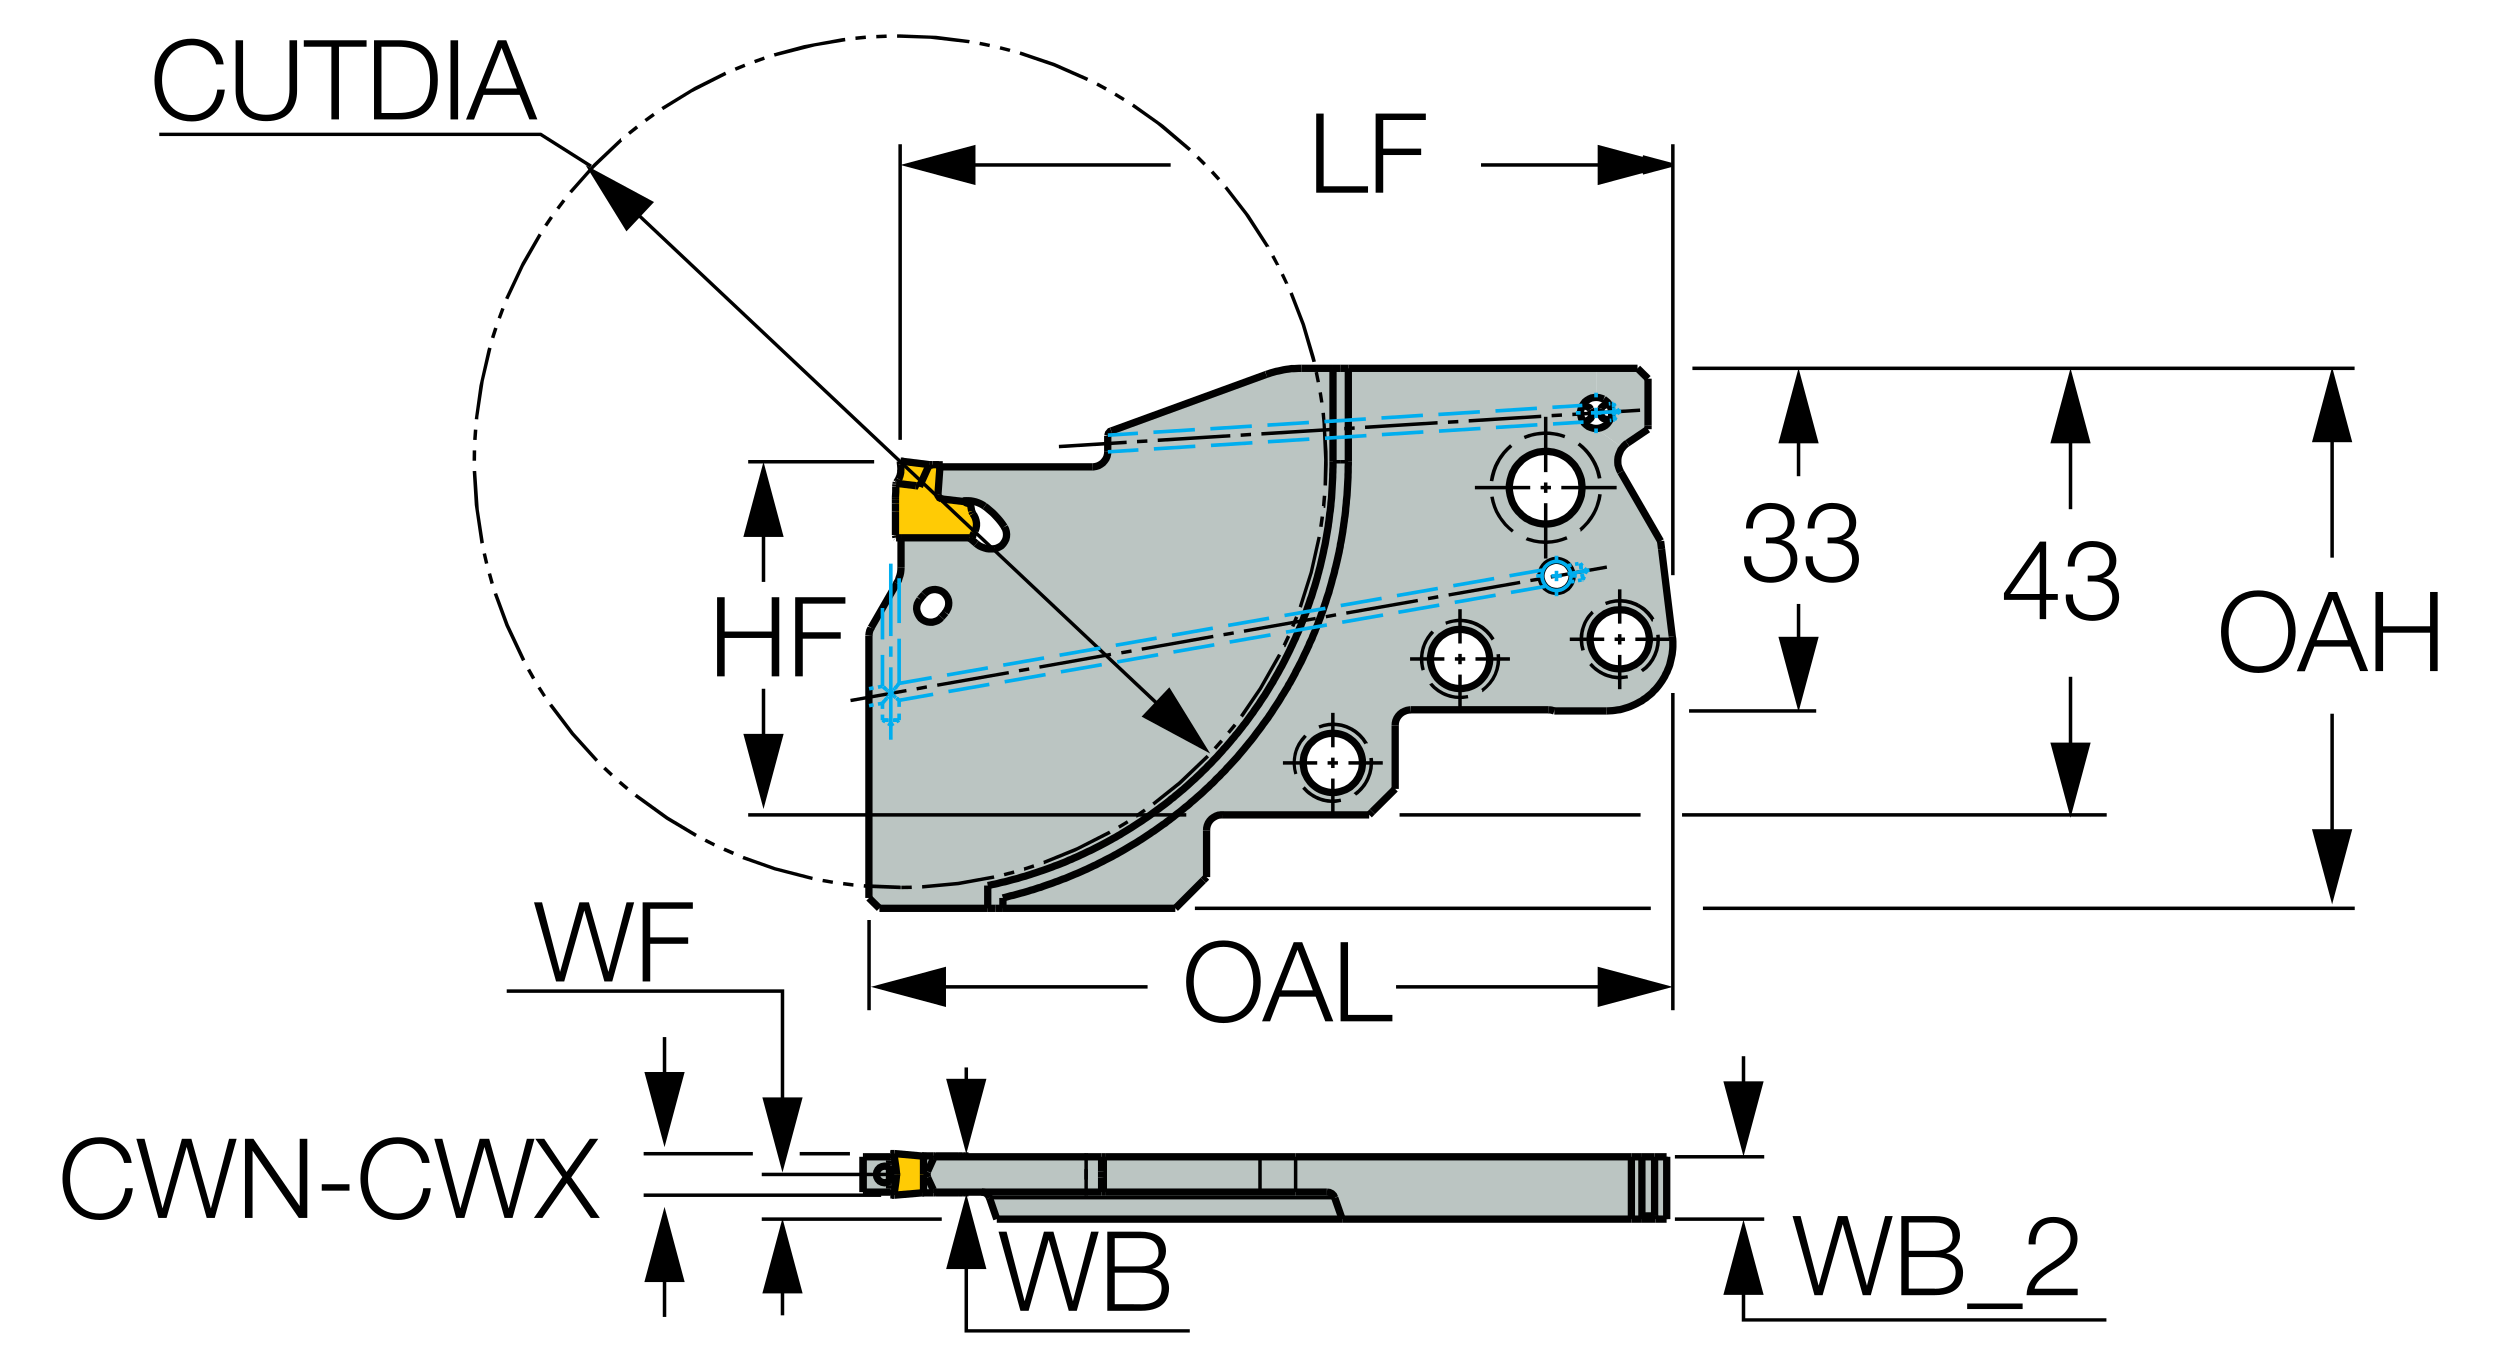 <?xml version="1.0" encoding="utf-8"?>
<!-- Generator: Adobe Illustrator 26.5.0, SVG Export Plug-In . SVG Version: 6.00 Build 0)  -->
<svg version="1.1" xmlns="http://www.w3.org/2000/svg" xmlns:xlink="http://www.w3.org/1999/xlink" x="0px" y="0px"
	 viewBox="0 0 171.25 93.62" style="enable-background:new 0 0 171.25 93.62;" xml:space="preserve">
<style type="text/css">
	.st0{fill:#BBC5C2;}
	.st1{fill:#FFCB05;}
	.st2{fill:none;stroke:#010101;stroke-width:0.5;stroke-miterlimit:2;}
	.st3{fill:#010101;}
	.st4{fill:none;stroke:#010101;stroke-width:0.25;stroke-miterlimit:2;}
	.st5{fill:none;stroke:#00AEEF;stroke-width:0.25;stroke-miterlimit:2;}
</style>
<g id="Layer_1">
	<g id="XMLID_1_">
		<g>
			<polygon class="st0" points="114.17,79.24 114.17,83.51 114.14,83.51 113.4,83.51 113.34,83.29 113.34,79.24 114.14,79.24 			"/>
			<rect x="112.47" y="79.24" class="st0" width="0.87" height="4.05"/>
			<polygon class="st0" points="112.47,83.29 112.47,83.51 111.75,83.51 111.75,79.24 112.47,79.24 			"/>
			<polygon class="st0" points="75.7,79.24 86.31,79.24 88.75,79.24 111.75,79.24 111.75,83.51 91.94,83.51 91.43,82.05 
				91.35,81.88 91.23,81.76 91.06,81.68 90.89,81.66 88.75,81.66 86.31,81.66 75.7,81.66 75.46,81.66 75.46,80.66 75.46,80.64 
				75.47,80.59 75.47,80.42 75.46,80.26 75.46,80.24 75.46,79.24 			"/>
			<polygon class="st0" points="75.7,81.66 86.31,81.66 88.75,81.66 90.89,81.66 91.06,81.68 91.23,81.76 91.35,81.88 91.43,82.05 
				91.94,83.51 68.28,83.51 67.78,82.05 67.69,81.88 67.57,81.76 67.42,81.68 67.24,81.66 74.4,81.66 75.46,81.66 			"/>
			<polygon class="st0" points="65.61,79.24 65.93,79.24 66.36,79.24 74.4,79.24 75.46,79.24 75.46,80.24 75.46,80.26 75.46,80.64 
				75.46,80.66 75.46,81.66 74.4,81.66 67.24,81.66 66.36,81.66 65.93,81.66 65.61,81.66 64.03,81.66 63.97,81.66 63.96,81.66 
				63.96,81.65 63.96,81.61 63.94,81.53 63.93,81.5 63.54,80.66 63.54,80.64 63.5,80.47 63.52,80.3 63.54,80.26 63.54,80.24 
				63.93,79.39 63.94,79.37 63.96,79.29 63.96,79.25 63.97,79.24 64.03,79.24 			"/>
			<polygon class="st0" points="63.16,79.18 63.96,79.18 63.96,79.25 63.96,79.29 63.94,79.37 63.93,79.39 63.54,80.24 63.54,80.26 
				63.52,80.3 63.5,80.47 63.54,80.64 63.54,80.66 63.93,81.5 63.94,81.53 63.96,81.61 63.96,81.65 63.96,81.66 63.96,81.71 
				63.94,81.71 63.18,81.71 63.19,81.7 63.2,81.69 63.22,81.68 63.22,81.67 63.23,81.63 63.24,81.59 63.26,81.54 63.26,80.45 
				63.26,79.36 63.26,79.35 63.24,79.31 63.23,79.26 63.22,79.23 63.22,79.21 63.2,79.21 63.19,79.2 63.18,79.19 63.17,79.19 			"/>
			<polygon class="st1" points="61.26,79.2 61.25,79.13 61.25,79.08 61.25,79.05 61.25,79.04 61.26,79.03 61.26,79.02 61.27,79.02 
				63.17,79.19 63.18,79.19 63.19,79.2 63.2,79.21 63.22,79.21 63.22,79.23 63.23,79.26 63.24,79.31 63.26,79.35 63.26,79.36 
				63.26,80.45 63.26,81.54 63.24,81.59 63.23,81.63 63.22,81.67 63.22,81.68 63.2,81.69 63.19,81.7 63.18,81.71 63.17,81.71 
				63.16,81.71 61.27,81.87 61.26,81.87 61.25,81.85 61.25,81.82 61.25,81.77 61.26,81.7 61.37,80.92 61.4,80.65 61.41,80.52 
				61.42,80.49 61.42,80.45 61.42,80.41 61.41,80.37 61.4,80.25 61.37,79.98 61.26,79.23 			"/>
			<polygon class="st0" points="60.59,81.02 60.42,80.99 60.26,80.91 60.14,80.78 60.06,80.62 60.04,80.45 60.06,80.28 60.14,80.12 
				60.26,79.99 60.42,79.91 60.59,79.88 60.76,79.9 60.92,79.97 60.93,79.97 60.93,80.39 60.93,80.45 60.93,80.51 60.93,80.92 
				60.77,80.99 			"/>
			<polygon class="st0" points="59.25,79.24 60.97,79.24 60.96,79.38 60.94,79.49 60.93,79.67 60.93,79.74 60.93,79.85 60.93,79.97 
				60.92,79.97 60.76,79.9 60.59,79.88 60.42,79.91 60.26,79.99 60.14,80.12 60.06,80.28 60.04,80.45 60.06,80.62 60.14,80.78 
				60.26,80.91 60.42,80.99 60.59,81.02 60.77,80.99 60.93,80.92 60.93,81.04 60.93,81.16 60.93,81.23 60.94,81.41 60.96,81.51 
				60.97,81.66 59.25,81.66 59.11,81.66 59.11,79.24 			"/>
		</g>
		<g>
			<polyline class="st2" points="60.93,80.92 60.77,80.99 60.59,81.02 60.42,80.99 60.26,80.91 60.14,80.78 60.06,80.62 
				60.04,80.45 60.06,80.28 60.14,80.12 60.26,79.99 60.42,79.91 60.59,79.88 60.76,79.9 60.92,79.97 60.93,79.97 			"/>
			<line class="st2" x1="63.97" y1="79.24" x2="63.96" y2="79.25"/>
			<line class="st2" x1="63.97" y1="79.24" x2="64.03" y2="79.24"/>
			<line class="st2" x1="114.17" y1="83.51" x2="114.14" y2="83.51"/>
			<line class="st2" x1="114.17" y1="79.24" x2="114.14" y2="79.24"/>
			<polyline class="st2" points="67.24,81.66 67.42,81.68 67.57,81.76 67.69,81.88 67.78,82.05 			"/>
			<polyline class="st2" points="90.89,81.66 91.06,81.68 91.23,81.76 91.35,81.88 91.43,82.05 			"/>
			<line class="st2" x1="67.78" y1="82.05" x2="68.28" y2="83.51"/>
			<line class="st2" x1="91.94" y1="83.51" x2="68.28" y2="83.51"/>
			<line class="st2" x1="91.94" y1="83.51" x2="91.43" y2="82.05"/>
			<line class="st2" x1="113.4" y1="83.51" x2="112.47" y2="83.51"/>
			<line class="st2" x1="113.34" y1="83.29" x2="112.47" y2="83.29"/>
			<line class="st2" x1="113.34" y1="83.29" x2="113.4" y2="83.51"/>
			<line class="st2" x1="63.96" y1="81.66" x2="63.97" y2="81.66"/>
			<line class="st2" x1="63.97" y1="81.66" x2="64.03" y2="81.66"/>
			<line class="st2" x1="114.14" y1="79.24" x2="113.34" y2="79.24"/>
			<line class="st2" x1="113.34" y1="83.29" x2="113.34" y2="79.24"/>
			<line class="st2" x1="114.14" y1="83.51" x2="113.4" y2="83.51"/>
			<line class="st2" x1="113.34" y1="79.24" x2="112.47" y2="79.24"/>
			<polyline class="st2" points="112.47,83.51 112.47,83.29 112.47,79.24 			"/>
			<line class="st2" x1="112.47" y1="79.24" x2="111.75" y2="79.24"/>
			<line class="st2" x1="111.75" y1="83.51" x2="111.75" y2="79.24"/>
			<line class="st2" x1="112.47" y1="83.51" x2="111.75" y2="83.51"/>
			<polyline class="st2" points="75.46,80.26 75.47,80.42 75.47,80.59 75.46,80.64 			"/>
			<line class="st2" x1="75.46" y1="80.26" x2="75.46" y2="80.24"/>
			<line class="st2" x1="75.46" y1="80.26" x2="75.46" y2="80.64"/>
			<line class="st2" x1="75.46" y1="80.64" x2="75.46" y2="80.66"/>
			<line class="st2" x1="75.46" y1="80.24" x2="75.46" y2="79.24"/>
			<line class="st2" x1="75.7" y1="79.24" x2="75.46" y2="79.24"/>
			<line class="st2" x1="75.46" y1="81.66" x2="75.7" y2="81.66"/>
			<line class="st2" x1="75.46" y1="81.66" x2="75.46" y2="80.66"/>
			<polyline class="st2" points="64.03,81.66 65.61,81.66 65.93,81.66 66.36,81.66 67.24,81.66 74.4,81.66 			"/>
			<polyline class="st2" points="64.03,79.24 65.61,79.24 65.93,79.24 66.36,79.24 74.4,79.24 			"/>
			<line class="st2" x1="74.4" y1="81.66" x2="75.46" y2="81.66"/>
			<line class="st2" x1="75.46" y1="79.24" x2="74.4" y2="79.24"/>
			<line class="st2" x1="111.75" y1="83.51" x2="91.94" y2="83.51"/>
			<line class="st2" x1="59.25" y1="81.66" x2="60.97" y2="81.66"/>
			<line class="st2" x1="60.97" y1="79.24" x2="59.25" y2="79.24"/>
			<line class="st2" x1="59.11" y1="79.24" x2="59.11" y2="81.66"/>
			<line class="st2" x1="59.25" y1="79.24" x2="59.11" y2="79.24"/>
			<line class="st2" x1="59.11" y1="81.66" x2="59.25" y2="81.66"/>
			<line class="st2" x1="88.75" y1="81.66" x2="90.89" y2="81.66"/>
			<line class="st2" x1="111.75" y1="79.24" x2="88.75" y2="79.24"/>
			<line class="st2" x1="86.31" y1="81.66" x2="75.7" y2="81.66"/>
			<line class="st2" x1="86.31" y1="79.24" x2="75.7" y2="79.24"/>
			<line class="st2" x1="86.31" y1="81.66" x2="88.75" y2="81.66"/>
			<line class="st2" x1="88.75" y1="79.24" x2="86.31" y2="79.24"/>
			<line class="st2" x1="114.17" y1="79.24" x2="114.17" y2="83.51"/>
			<line class="st2" x1="63.26" y1="80.45" x2="63.26" y2="81.54"/>
			<line class="st2" x1="63.18" y1="81.71" x2="63.94" y2="81.71"/>
			<polyline class="st2" points="63.17,81.71 63.18,81.71 63.19,81.7 63.2,81.69 63.22,81.68 63.22,81.67 63.23,81.63 63.24,81.59 
				63.26,81.54 			"/>
			<line class="st2" x1="63.94" y1="81.71" x2="63.96" y2="81.71"/>
			<polyline class="st2" points="61.27,81.87 61.26,81.87 61.25,81.85 61.25,81.82 61.25,81.77 			"/>
			<line class="st2" x1="61.25" y1="81.77" x2="61.26" y2="81.7"/>
			<polyline class="st2" points="61.42,80.45 61.42,80.49 61.41,80.52 61.4,80.65 61.37,80.92 61.26,81.7 			"/>
			<line class="st2" x1="63.26" y1="80.45" x2="63.26" y2="79.36"/>
			<line class="st2" x1="63.26" y1="79.36" x2="63.26" y2="79.35"/>
			<line class="st2" x1="66.12" y1="81.71" x2="66.34" y2="81.71"/>
			<line class="st2" x1="66.12" y1="81.71" x2="66.02" y2="81.71"/>
			<line class="st2" x1="66.02" y1="81.71" x2="65.92" y2="81.71"/>
			<line class="st2" x1="65.92" y1="81.71" x2="65.63" y2="81.71"/>
			<line class="st2" x1="65.63" y1="81.71" x2="64.09" y2="81.71"/>
			<line class="st2" x1="64.09" y1="81.71" x2="63.96" y2="81.71"/>
			<line class="st2" x1="61.14" y1="81.85" x2="61.25" y2="81.85"/>
			<line class="st2" x1="61.14" y1="81.85" x2="61.02" y2="81.85"/>
			<line class="st2" x1="61.02" y1="81.85" x2="60.98" y2="81.85"/>
			<line class="st2" x1="61.25" y1="81.72" x2="61.25" y2="81.77"/>
			<line class="st2" x1="61.41" y1="80.49" x2="61.41" y2="80.48"/>
			<line class="st2" x1="61.41" y1="80.48" x2="61.41" y2="80.45"/>
			<polyline class="st2" points="61.42,80.45 61.42,80.41 61.41,80.37 61.4,80.25 61.37,79.98 61.26,79.23 61.26,79.2 			"/>
			<polyline class="st2" points="63.16,79.18 63.17,79.19 63.18,79.19 63.19,79.2 63.2,79.21 63.22,79.21 63.22,79.23 63.23,79.26 
				63.24,79.31 63.26,79.35 			"/>
			<line class="st2" x1="61.25" y1="79.13" x2="61.26" y2="79.2"/>
			<polyline class="st2" points="61.27,79.02 61.26,79.02 61.26,79.03 61.25,79.04 61.25,79.05 61.25,79.08 61.25,79.13 			"/>
			<line class="st2" x1="63.16" y1="79.18" x2="63.96" y2="79.18"/>
			<line class="st2" x1="63.94" y1="79.19" x2="63.96" y2="79.18"/>
			<line class="st2" x1="66.12" y1="79.18" x2="66.34" y2="79.18"/>
			<line class="st2" x1="66.12" y1="79.18" x2="66.02" y2="79.18"/>
			<line class="st2" x1="66.02" y1="79.18" x2="65.92" y2="79.18"/>
			<line class="st2" x1="65.92" y1="79.18" x2="65.93" y2="79.24"/>
			<line class="st2" x1="65.92" y1="81.71" x2="65.93" y2="81.66"/>
			<line class="st2" x1="65.92" y1="79.18" x2="65.63" y2="79.18"/>
			<line class="st2" x1="65.63" y1="79.18" x2="65.61" y2="79.24"/>
			<line class="st2" x1="65.63" y1="81.71" x2="65.61" y2="81.66"/>
			<line class="st2" x1="60.93" y1="81.23" x2="60.94" y2="81.41"/>
			<line class="st2" x1="60.96" y1="81.51" x2="60.94" y2="81.41"/>
			<polyline class="st2" points="60.98,81.85 60.97,81.66 60.96,81.51 			"/>
			<line class="st2" x1="61.41" y1="80.4" x2="61.41" y2="80.42"/>
			<polyline class="st2" points="61.27,79.34 61.26,79.23 61.25,79.18 			"/>
			<line class="st2" x1="61.25" y1="79.18" x2="61.25" y2="79.13"/>
			<line class="st2" x1="60.98" y1="79.05" x2="61.02" y2="79.05"/>
			<line class="st2" x1="61.14" y1="79.05" x2="61.02" y2="79.05"/>
			<line class="st2" x1="61.25" y1="79.05" x2="61.14" y2="79.05"/>
			<line class="st2" x1="64.09" y1="79.18" x2="63.96" y2="79.18"/>
			<line class="st2" x1="65.63" y1="79.18" x2="64.09" y2="79.18"/>
			<line class="st2" x1="60.93" y1="81.23" x2="60.93" y2="81.16"/>
			<polyline class="st2" points="60.98,79.05 60.97,79.24 60.96,79.38 			"/>
			<line class="st2" x1="60.96" y1="79.38" x2="60.94" y2="79.49"/>
			<line class="st2" x1="60.93" y1="79.67" x2="60.94" y2="79.49"/>
			<line class="st2" x1="60.93" y1="80.45" x2="60.93" y2="80.51"/>
			<polyline class="st2" points="60.93,80.51 60.93,80.92 60.93,81.04 			"/>
			<line class="st2" x1="60.93" y1="81.04" x2="60.93" y2="81.16"/>
			<line class="st2" x1="60.93" y1="79.85" x2="60.93" y2="79.74"/>
			<polyline class="st2" points="60.93,80.39 60.93,79.97 60.93,79.85 			"/>
			<line class="st2" x1="60.93" y1="80.45" x2="60.93" y2="80.39"/>
			<line class="st2" x1="60.93" y1="79.74" x2="60.93" y2="79.67"/>
			<polyline class="st2" points="61.27,81.87 63.16,81.71 63.17,81.71 			"/>
			<polyline class="st2" points="63.96,81.61 63.96,81.65 63.96,81.66 63.96,81.71 			"/>
			<line class="st2" x1="63.17" y1="79.19" x2="61.27" y2="79.02"/>
			<polyline class="st2" points="63.54,80.64 63.5,80.47 63.52,80.3 63.54,80.26 			"/>
			<line class="st2" x1="63.54" y1="80.66" x2="63.54" y2="80.64"/>
			<line class="st2" x1="63.93" y1="81.5" x2="63.54" y2="80.66"/>
			<line class="st2" x1="63.94" y1="81.53" x2="63.96" y2="81.61"/>
			<line class="st2" x1="63.94" y1="81.53" x2="63.93" y2="81.5"/>
			<line class="st2" x1="66.34" y1="79.18" x2="66.36" y2="79.24"/>
			<line class="st2" x1="66.36" y1="81.66" x2="66.34" y2="81.71"/>
			<line class="st2" x1="63.93" y1="79.39" x2="63.94" y2="79.37"/>
			<line class="st2" x1="63.96" y1="79.29" x2="63.94" y2="79.37"/>
			<line class="st2" x1="63.54" y1="80.24" x2="63.93" y2="79.39"/>
			<line class="st2" x1="63.54" y1="80.26" x2="63.54" y2="80.24"/>
			<polyline class="st2" points="63.96,79.29 63.96,79.25 63.96,79.18 			"/>
		</g>
	</g>
	<g id="XMLID_2_">
		<g>
			<polygon class="st0" points="109.55,27.24 109.37,27.22 109.37,25.23 112.17,25.23 112.89,25.94 112.89,29.14 112.89,29.4 
				111.47,30.36 111.38,30.42 111.25,30.54 111.14,30.67 109.31,29.35 109.49,29.34 109.66,29.3 109.83,29.23 109.98,29.14 
				110.11,29.02 110.22,28.87 110.27,28.78 110.3,28.72 110.37,28.56 110.4,28.38 110.4,28.21 110.37,28.03 110.31,27.86 
				110.23,27.71 110.21,27.68 110.12,27.56 109.99,27.45 109.85,27.34 109.72,27.29 			"/>
			<path class="st0" d="M111.65,41.89l-0.16-0.06l-0.18-0.04l-0.17-0.02l-0.18-0.01l-0.18,0.01l-0.17,0.02l-0.17,0.04l-0.17,0.06
				l-0.16,0.07l-0.16,0.08l-0.15,0.1l-0.14,0.1l-0.12,0.12l-0.12,0.12l-0.11,0.14l-0.09,0.15l-0.08,0.16l-0.07,0.16l-0.06,0.17
				l-0.04,0.17l-0.02,0.18l-0.01,0.17l0.01,0.18l0.03,0.17l0.04,0.18l0.05,0.17l0.08,0.16l0.09,0.15l0.1,0.15l0.1,0.14l0.12,0.13
				l0.13,0.11l0.14,0.1l0.14,0.1l0.16,0.09l0.17,0.07l0.17,0.05l0.17,0.04l0.17,0.02l0.18,0.01l0.18-0.01l0.17-0.03l0.17-0.04
				l0.17-0.06l0.16-0.08l0.16-0.08l0.15-0.1l0.13-0.1l0.13-0.12l0.11-0.13l0.1-0.14l0.1-0.15l0.09-0.16l0.06-0.16l0.06-0.17
				l0.03-0.17l0.03-0.18v-0.18l-0.01-0.17l-0.03-0.18l-0.04-0.17l-0.06-0.17l-0.08-0.16l-0.09-0.15l-0.1-0.15l-0.11-0.13l-0.12-0.13
				l-0.13-0.11l-0.14-0.1l-0.15-0.09l-0.1-0.06L111.65,41.89z M106.06,35.89l0.17-0.03l0.18-0.03l0.17-0.05l0.17-0.05l0.16-0.08
				l0.15-0.08l0.16-0.09l0.14-0.1l0.14-0.11l0.12-0.12l0.12-0.12l0.11-0.14l0.1-0.14l0.09-0.16l0.08-0.15l0.07-0.16l0.06-0.17
				l0.05-0.17l0.03-0.18l0.02-0.17l0.01-0.18l-0.01-0.18l-0.02-0.17l-0.03-0.18l-0.05-0.17l-0.06-0.17l-0.07-0.16l-0.08-0.16
				l-0.1-0.15l-0.1-0.14l-0.11-0.14l-0.12-0.12l-0.13-0.12l-0.13-0.11l-0.14-0.1l-0.16-0.09l-0.15-0.09l-0.17-0.07l-0.16-0.05
				l-0.18-0.05l-0.17-0.03l-0.18-0.03h-0.17l-0.18,0.01l-0.18,0.02l-0.17,0.03l-0.17,0.05l-0.17,0.06l-0.16,0.07l-0.16,0.08
				l-0.15,0.09l-0.14,0.1l-0.14,0.11l-0.12,0.12L104,31.78l-0.11,0.13l-0.1,0.14l-0.09,0.16l-0.09,0.15l-0.07,0.17l-0.05,0.16
				l-0.05,0.17l-0.03,0.18l-0.03,0.18v0.17v0.18l0.03,0.18l0.03,0.17l0.05,0.17l0.05,0.17l0.07,0.16l0.09,0.16l0.09,0.15l0.1,0.14
				l0.11,0.14l0.12,0.12l0.12,0.12l0.14,0.11l0.14,0.1l0.16,0.09l0.15,0.09l0.16,0.07l0.17,0.05l0.17,0.05l0.18,0.03l0.17,0.03h0.18
				H106.06z M106.56,38.38l-0.17,0.03l-0.17,0.06l-0.16,0.08l-0.14,0.1l-0.12,0.13l-0.1,0.14l-0.08,0.16l-0.05,0.17l-0.02,0.17
				l0.01,0.18l0.05,0.17l0.07,0.16l0.1,0.15l0.11,0.13l0.14,0.11l0.15,0.09l0.17,0.06l0.17,0.03l0.18,0.01l0.17-0.03l0.17-0.06
				l0.15-0.09l0.14-0.1l0.12-0.13l0.1-0.15l0.06-0.12l0.06-0.17l0.02-0.17l-0.01-0.18l-0.04-0.17l-0.07-0.17l-0.1-0.14l-0.11-0.14
				l-0.13-0.11l-0.16-0.09l-0.16-0.06l-0.17-0.04L106.56,38.38z M99.86,47.16l0.17,0.01l0.18-0.01l0.17-0.03l0.18-0.04l0.16-0.06
				l0.17-0.07l0.15-0.09l0.15-0.09l0.14-0.11l0.12-0.12l0.11-0.13l0.11-0.14l0.09-0.15l0.09-0.16l0.07-0.16l0.05-0.17l0.04-0.17
				l0.02-0.18v-0.17l-0.01-0.18L102,44.75l-0.04-0.17l-0.06-0.16l-0.08-0.17l-0.09-0.15l-0.1-0.14l-0.11-0.14l-0.12-0.13l-0.13-0.11
				l-0.14-0.1l-0.15-0.1l-0.1-0.05l-0.16-0.08l-0.17-0.05l-0.17-0.04l-0.18-0.03l-0.18-0.01l-0.17,0.01l-0.18,0.02l-0.17,0.04
				l-0.17,0.06l-0.16,0.07L99,43.39l-0.14,0.1l-0.15,0.1l-0.12,0.12l-0.12,0.13l-0.1,0.13l-0.1,0.15l-0.09,0.16l-0.07,0.16
				l-0.05,0.17l-0.04,0.17l-0.03,0.18l-0.01,0.18l0.01,0.17l0.03,0.18l0.04,0.17l0.06,0.17l0.07,0.16l0.09,0.16l0.1,0.14l0.1,0.14
				l0.12,0.13l0.13,0.11l0.14,0.1l0.15,0.1l0.16,0.08l0.16,0.07l0.17,0.05l0.17,0.04L99.86,47.16z M90.15,53.93l0.14,0.1l0.16,0.09
				l0.17,0.07l0.17,0.05l0.17,0.04l0.17,0.02l0.18,0.01l0.18-0.01l0.17-0.03l0.17-0.04l0.17-0.06l0.16-0.07L92.34,54l0.15-0.1
				l0.13-0.11l0.13-0.12l0.11-0.13l0.1-0.14l0.1-0.15l0.08-0.16l0.07-0.16l0.06-0.17l0.03-0.17l0.03-0.18v-0.17l-0.01-0.18
				l-0.03-0.18l-0.04-0.17l-0.06-0.17l-0.08-0.16l-0.09-0.15l-0.1-0.15l-0.11-0.13l-0.12-0.13l-0.13-0.11l-0.14-0.1l-0.15-0.1
				l-0.1-0.06l-0.17-0.07l-0.16-0.06l-0.18-0.04l-0.17-0.02l-0.18-0.01l-0.18,0.01l-0.17,0.02l-0.17,0.04l-0.17,0.06l-0.16,0.07
				l-0.16,0.09l-0.15,0.09l-0.14,0.1l-0.12,0.12l-0.12,0.12l-0.11,0.14l-0.1,0.15l-0.08,0.16l-0.07,0.16l-0.06,0.17l-0.04,0.17
				l-0.02,0.18l-0.01,0.18l0.01,0.17l0.03,0.18l0.04,0.17l0.05,0.17l0.08,0.16l0.09,0.16l0.1,0.14l0.1,0.14l0.12,0.13l0.13,0.11
				L90.15,53.93z M68.73,61.5l0.17-0.04l0.17-0.05l0.17-0.05l0.17-0.04l0.17-0.05l0.17-0.05l0.17-0.05l0.17-0.05l0.17-0.05
				l0.17-0.05l0.17-0.06l0.17-0.05l0.17-0.06l0.17-0.06l0.17-0.05l0.16-0.07l0.17-0.06l0.17-0.06l0.16-0.06l0.17-0.06l0.17-0.07
				l0.16-0.06l0.17-0.07l0.16-0.07l0.17-0.06l0.16-0.07l0.16-0.07l0.17-0.08l0.16-0.07l0.16-0.07l0.16-0.07l0.17-0.08l0.15-0.08
				l0.17-0.07l0.16-0.08l0.15-0.08l0.16-0.08l0.16-0.08l0.16-0.09l0.16-0.08L75.55,59l0.16-0.09l0.16-0.09l0.15-0.08l0.16-0.09
				l0.15-0.09l0.16-0.09l0.15-0.09l0.16-0.09l0.15-0.09l0.15-0.09l0.15-0.09l0.15-0.09l0.15-0.09l0.15-0.09l0.15-0.09l0.15-0.1
				l0.15-0.1l0.15-0.09l0.14-0.1l0.15-0.1l0.14-0.1l0.15-0.1l0.14-0.09l0.15-0.1l0.14-0.1l0.14-0.1l0.15-0.1l0.14-0.09l0.14-0.11
				l0.14-0.1l0.14-0.1l0.14-0.11l0.13-0.1l0.14-0.11l0.14-0.1l0.14-0.11l0.13-0.11l0.14-0.11l0.13-0.1l0.13-0.11l0.13-0.12
				l0.14-0.11l0.13-0.11l0.13-0.12l0.13-0.11l0.13-0.11l0.13-0.12l0.12-0.12L82.67,54l0.13-0.11l0.12-0.12l0.13-0.12l0.12-0.12
				l0.12-0.13l0.12-0.12l0.13-0.12L83.68,53l0.12-0.12l0.12-0.12l0.11-0.13l0.12-0.13l0.12-0.13l0.12-0.12l0.11-0.13l0.12-0.13
				l0.11-0.13l0.11-0.13L85,51.56l0.1-0.13l0.12-0.13l0.1-0.14l0.11-0.13l0.11-0.14l0.11-0.13l0.11-0.14l0.1-0.14l0.1-0.14
				l0.11-0.14l0.1-0.14l0.1-0.13l0.1-0.15l0.1-0.14l0.1-0.14l0.1-0.14l0.1-0.14l0.1-0.15l0.1-0.14l0.1-0.15l0.1-0.15l0.09-0.14
				l0.1-0.15l0.1-0.15l0.1-0.14l0.09-0.15l0.1-0.15l0.09-0.15l0.1-0.15l0.09-0.15l0.1-0.15l0.09-0.16l0.1-0.15l0.09-0.15l0.09-0.16
				l0.09-0.15l0.09-0.16l0.08-0.15l0.09-0.16l0.09-0.15l0.08-0.16l0.09-0.16l0.08-0.15l0.08-0.16l0.08-0.16l0.08-0.16l0.08-0.16
				l0.08-0.16l0.08-0.16l0.07-0.16l0.08-0.16l0.08-0.16l0.07-0.17L90,43.41l0.07-0.16l0.07-0.17l0.07-0.16l0.07-0.16l0.07-0.17
				l0.06-0.16l0.07-0.17l0.06-0.16l0.07-0.17l0.06-0.17l0.06-0.16l0.06-0.17l0.06-0.17l0.06-0.17l0.05-0.16l0.06-0.17l0.06-0.17
				l0.05-0.17l0.05-0.17l0.05-0.17l0.05-0.17l0.05-0.17l0.05-0.17l0.05-0.17l0.05-0.18l0.04-0.17l0.05-0.17l0.04-0.17l0.04-0.17
				l0.05-0.17l0.04-0.18l0.04-0.17l0.04-0.17l0.03-0.18l0.04-0.17l0.03-0.18l0.04-0.17l0.03-0.17l0.03-0.18l0.03-0.17l0.03-0.18
				L92,36.24l0.03-0.18l0.02-0.17l0.03-0.18l0.02-0.18l0.03-0.17l0.02-0.17L92.17,35l0.02-0.18l0.02-0.17l0.02-0.18l0.01-0.18
				l0.02-0.17l0.02-0.18l0.01-0.18l0.01-0.18l0.01-0.17l0.01-0.18l0.01-0.18l0.01-0.17l0.01-0.18v-0.18l0.01-0.17v-0.18v-0.18
				l0.01-0.18v-0.17v-6.4h17.01v1.99l-0.17,0.01l-0.18,0.03l-0.16,0.07l-0.15,0.1l-0.13,0.11l-0.11,0.14l-0.07,0.11l-0.02,0.04
				l-0.07,0.16l-0.04,0.17v0.18l0.03,0.18l0.05,0.16l0.09,0.16l0.03,0.05h0.01l0.07,0.09l0.12,0.12l0.15,0.1l0.15,0.07l0.17,0.05
				l0.18,0.02l1.82,1.32l-0.1,0.14l-0.08,0.16l-0.07,0.16l-0.05,0.17l-0.02,0.18v0.18l0.01,0.17l0.05,0.17l0.06,0.17l0.09,0.16
				l2.73,4.73l0.07,0.55l0.73,5.97l0.03,0.18l0.01,0.18v0.17v0.18l-0.01,0.18l-0.02,0.17l-0.02,0.18l-0.04,0.18l-0.04,0.17
				l-0.04,0.17l-0.05,0.17l-0.06,0.17l-0.07,0.16l-0.07,0.16l-0.09,0.16l-0.08,0.16l-0.1,0.15l-0.09,0.15l-0.1,0.14l-0.1,0.14
				l-0.11,0.14l-0.11,0.13l-0.12,0.12l-0.12,0.13l-0.13,0.11l-0.14,0.11l-0.13,0.11l-0.15,0.1l-0.14,0.1l-0.16,0.09l-0.15,0.09
				l-0.16,0.09l-0.16,0.07l-0.16,0.07l-0.17,0.07l-0.17,0.05l-0.16,0.05l-0.18,0.05l-0.17,0.03l-0.18,0.03l-0.17,0.02l-0.18,0.01
				l-0.18,0.01h-0.06h-3.56l-0.03-0.01l-0.17-0.05l-0.18-0.02h-9.46l-0.08,0.01l-0.18,0.03l-0.16,0.06l-0.16,0.08l-0.14,0.11
				l-0.11,0.13l-0.1,0.14l-0.07,0.16l-0.05,0.17l-0.01,0.18v4.34L94,55.6l-0.21,0.22H83.71h-0.08l-0.18,0.03l-0.16,0.06l-0.16,0.09
				l-0.14,0.1l-0.11,0.13l-0.1,0.14l-0.07,0.17l-0.05,0.17l-0.01,0.17v3.2l-0.22,0.22l-1.92,1.92H68.7v-0.71L68.73,61.5z"/>
			<polygon class="st0" points="68.2,62.22 67.66,62.22 67.66,60.66 67.82,60.63 67.99,60.59 68.16,60.56 68.34,60.52 68.51,60.47 
				68.68,60.43 68.85,60.4 69.03,60.35 69.2,60.3 69.38,60.25 69.55,60.21 69.72,60.17 69.89,60.11 70.06,60.06 70.23,60.02 
				70.4,59.96 70.57,59.91 70.74,59.85 70.9,59.8 71.08,59.74 71.25,59.68 71.41,59.63 71.58,59.57 71.75,59.51 71.91,59.45 
				72.08,59.39 72.24,59.32 72.42,59.26 72.58,59.2 72.75,59.13 72.91,59.07 73.07,59 73.23,58.92 73.4,58.86 73.56,58.78 
				73.73,58.71 73.89,58.64 74.05,58.56 74.21,58.49 74.37,58.41 74.53,58.33 74.7,58.26 74.86,58.18 75.01,58.1 75.17,58.02 
				75.33,57.94 75.48,57.86 75.65,57.77 75.8,57.69 75.96,57.6 76.11,57.52 76.26,57.43 76.42,57.35 76.58,57.25 76.73,57.17 
				76.88,57.07 77.03,56.98 77.18,56.89 77.34,56.79 77.49,56.7 77.64,56.6 77.78,56.51 77.93,56.41 78.09,56.31 78.23,56.22 
				78.38,56.11 78.52,56.02 78.68,55.91 78.82,55.81 78.96,55.7 79.1,55.6 79.25,55.49 79.39,55.39 79.53,55.28 79.67,55.18 
				79.82,55.07 79.96,54.96 80.1,54.85 80.23,54.73 80.38,54.63 80.51,54.51 80.65,54.4 80.78,54.29 80.92,54.17 81.06,54.06 
				81.19,53.94 81.33,53.82 81.46,53.7 81.59,53.58 81.72,53.46 81.85,53.35 81.98,53.22 82.11,53.1 82.24,52.98 82.36,52.85 
				82.49,52.73 82.62,52.61 82.74,52.47 82.87,52.35 82.99,52.23 83.11,52.09 83.24,51.96 83.36,51.84 83.48,51.7 83.6,51.57 
				83.72,51.44 83.83,51.3 83.96,51.17 84.07,51.04 84.19,50.9 84.3,50.77 84.41,50.63 84.53,50.5 84.64,50.35 84.76,50.22 
				84.87,50.08 84.97,49.95 85.09,49.8 85.19,49.66 85.31,49.52 85.41,49.38 85.52,49.23 85.62,49.09 85.72,48.95 85.83,48.81 
				85.93,48.65 86.03,48.51 86.13,48.37 86.24,48.22 86.33,48.07 86.43,47.92 86.53,47.77 86.63,47.63 86.72,47.48 86.82,47.32 
				86.91,47.17 87,47.02 87.09,46.87 87.19,46.72 87.27,46.56 87.36,46.41 87.45,46.25 87.54,46.1 87.62,45.95 87.71,45.78 
				87.8,45.63 87.88,45.47 87.96,45.32 88.04,45.16 88.12,45 88.2,44.84 88.28,44.68 88.36,44.52 88.43,44.36 88.51,44.2 
				88.58,44.04 88.66,43.87 88.74,43.71 88.8,43.55 88.88,43.39 88.95,43.23 89.01,43.06 89.09,42.9 89.15,42.73 89.22,42.56 
				89.28,42.4 89.34,42.23 89.41,42.07 89.48,41.9 89.53,41.74 89.59,41.57 89.65,41.4 89.71,41.23 89.76,41.06 89.83,40.89 
				89.88,40.73 89.93,40.56 89.98,40.39 90.04,40.22 90.09,40.05 90.14,39.88 90.19,39.7 90.24,39.53 90.28,39.36 90.33,39.19 
				90.37,39.02 90.42,38.85 90.46,38.68 90.5,38.5 90.54,38.33 90.58,38.16 90.62,37.98 90.66,37.8 90.69,37.63 90.73,37.46 
				90.77,37.28 90.8,37.11 90.83,36.93 90.86,36.76 90.89,36.58 90.92,36.41 90.95,36.23 90.98,36.06 91,35.88 91.03,35.7 
				91.05,35.52 91.07,35.35 91.09,35.17 91.12,35 91.14,34.82 91.16,34.65 91.17,34.47 91.19,34.29 91.21,34.12 91.22,33.94 
				91.23,33.76 91.24,33.58 91.25,33.41 91.26,33.23 91.27,33.04 91.28,32.87 91.29,32.69 91.29,32.51 91.3,32.34 91.3,32.16 
				91.31,31.98 91.31,31.8 91.31,31.63 91.31,25.23 91.84,25.23 92.36,25.23 92.36,31.63 92.36,31.8 92.35,31.98 92.35,32.16 
				92.35,32.34 92.34,32.51 92.34,32.69 92.33,32.87 92.32,33.04 92.31,33.23 92.3,33.41 92.29,33.58 92.28,33.76 92.27,33.94 
				92.25,34.12 92.23,34.29 92.22,34.47 92.2,34.65 92.18,34.82 92.17,35 92.15,35.18 92.13,35.35 92.1,35.52 92.08,35.7 
				92.05,35.89 92.03,36.06 92,36.24 91.98,36.41 91.95,36.59 91.92,36.76 91.89,36.94 91.86,37.11 91.82,37.28 91.8,37.46 
				91.76,37.63 91.73,37.81 91.69,37.98 91.65,38.16 91.61,38.34 91.57,38.51 91.53,38.68 91.49,38.85 91.44,39.02 91.41,39.19 
				91.36,39.37 91.31,39.54 91.26,39.71 91.22,39.88 91.17,40.06 91.12,40.23 91.07,40.4 91.03,40.57 90.97,40.74 90.91,40.91 
				90.86,41.07 90.81,41.24 90.75,41.41 90.69,41.59 90.64,41.75 90.58,41.92 90.51,42.09 90.46,42.25 90.39,42.42 90.33,42.58 
				90.27,42.75 90.2,42.92 90.13,43.08 90.07,43.25 90,43.41 89.93,43.57 89.87,43.74 89.79,43.9 89.71,44.06 89.65,44.23 
				89.57,44.39 89.5,44.55 89.42,44.71 89.34,44.87 89.27,45.03 89.19,45.2 89.12,45.35 89.03,45.51 88.95,45.67 88.87,45.82 
				88.78,45.98 88.71,46.14 88.62,46.3 88.54,46.45 88.45,46.61 88.37,46.76 88.27,46.91 88.19,47.08 88.09,47.23 88,47.38 
				87.91,47.53 87.81,47.68 87.72,47.84 87.63,47.99 87.54,48.13 87.44,48.28 87.34,48.43 87.24,48.58 87.15,48.73 87.05,48.88 
				86.95,49.02 86.85,49.18 86.74,49.32 86.64,49.46 86.53,49.6 86.43,49.75 86.32,49.9 86.22,50.03 86.11,50.17 86,50.32 
				85.9,50.46 85.79,50.6 85.68,50.74 85.56,50.88 85.45,51.02 85.34,51.15 85.23,51.29 85.11,51.43 85,51.56 84.88,51.7 
				84.77,51.84 84.65,51.97 84.53,52.1 84.41,52.23 84.29,52.36 84.17,52.49 84.04,52.62 83.93,52.76 83.81,52.88 83.68,53 
				83.56,53.14 83.43,53.26 83.3,53.38 83.18,53.52 83.06,53.64 82.92,53.76 82.8,53.89 82.67,54 82.53,54.13 82.41,54.25 
				82.28,54.37 82.14,54.49 82.01,54.6 81.88,54.72 81.74,54.84 81.6,54.95 81.47,55.08 81.34,55.19 81.2,55.29 81.06,55.41 
				80.93,55.52 80.78,55.64 80.64,55.74 80.5,55.85 80.37,55.96 80.22,56.07 80.08,56.18 79.94,56.28 79.8,56.4 79.65,56.49 
				79.5,56.6 79.36,56.7 79.22,56.8 79.07,56.91 78.92,57 78.77,57.11 78.63,57.2 78.48,57.3 78.33,57.4 78.18,57.5 78.03,57.59 
				77.88,57.69 77.73,57.78 77.57,57.87 77.42,57.96 77.27,58.05 77.12,58.14 76.97,58.23 76.81,58.32 76.65,58.41 76.5,58.5 
				76.34,58.58 76.19,58.67 76.03,58.75 75.87,58.83 75.71,58.91 75.55,59 75.4,59.07 75.24,59.15 75.08,59.24 74.91,59.31 
				74.75,59.39 74.6,59.46 74.44,59.54 74.27,59.61 74.12,59.68 73.94,59.76 73.78,59.83 73.62,59.89 73.46,59.96 73.29,60.03 
				73.13,60.1 72.97,60.17 72.8,60.22 72.63,60.29 72.46,60.36 72.3,60.41 72.13,60.48 71.96,60.54 71.8,60.59 71.63,60.65 
				71.46,60.71 71.29,60.78 71.12,60.82 70.95,60.88 70.78,60.94 70.61,60.98 70.44,61.04 70.27,61.09 70.1,61.14 69.93,61.18 
				69.76,61.23 69.58,61.28 69.41,61.33 69.24,61.36 69.07,61.41 68.9,61.46 68.73,61.5 68.7,61.51 68.7,62.22 			"/>
			<path class="st0" d="M66.14,34.31l-0.12,0.01v0.01l0.04,0.03l-1.54-0.18l-0.16-0.08l-0.09-0.14l-0.01-0.1l0.12-1.81l-0.02-0.08
				h0.01h0.08h10.37h0.09l0.17-0.03l0.16-0.06l0.16-0.09l0.14-0.1l0.12-0.13l0.1-0.14l0.07-0.16l0.05-0.18l0.01-0.17v-1.06
				l0.05-0.17l0.11-0.13l0.08-0.03l10.61-3.87l0.16-0.06l0.17-0.06l0.17-0.05l0.17-0.05l0.17-0.04l0.18-0.04l0.17-0.04l0.18-0.03
				l0.17-0.02l0.18-0.03l0.17-0.01l0.18-0.01l0.18-0.01h0.17h2.15v6.4v0.17v0.18l-0.01,0.18v0.18l-0.01,0.17v0.18l-0.01,0.18
				l-0.01,0.17l-0.01,0.18l-0.01,0.18l-0.01,0.17l-0.01,0.18l-0.02,0.18l-0.01,0.18l-0.02,0.17l-0.02,0.18l-0.01,0.18l-0.02,0.17
				L91.12,35l-0.03,0.17l-0.02,0.18l-0.02,0.17l-0.03,0.18L91,35.88l-0.02,0.18l-0.03,0.17l-0.03,0.18l-0.03,0.17l-0.03,0.18
				l-0.04,0.17l-0.03,0.18l-0.03,0.17l-0.04,0.18l-0.04,0.17l-0.04,0.17l-0.04,0.18l-0.04,0.17l-0.04,0.17L90.5,38.5l-0.05,0.18
				l-0.04,0.17l-0.05,0.17l-0.04,0.17l-0.05,0.17l-0.05,0.17l-0.05,0.17l-0.05,0.17l-0.06,0.17l-0.05,0.17l-0.06,0.17l-0.05,0.17
				l-0.06,0.17l-0.05,0.16l-0.07,0.17l-0.05,0.17l-0.07,0.17l-0.06,0.16l-0.06,0.17l-0.06,0.16l-0.07,0.17l-0.07,0.16l-0.07,0.17
				l-0.06,0.16l-0.07,0.17l-0.07,0.16l-0.08,0.16l-0.07,0.17l-0.07,0.16l-0.08,0.16l-0.07,0.16l-0.08,0.16l-0.08,0.16l-0.08,0.16
				l-0.08,0.16l-0.08,0.16l-0.08,0.16l-0.08,0.16L88.12,45l-0.08,0.16l-0.09,0.16l-0.08,0.15l-0.09,0.16l-0.09,0.15l-0.09,0.16
				l-0.09,0.15l-0.09,0.15l-0.1,0.16l-0.09,0.15l-0.09,0.15l-0.09,0.15L87,47.02l-0.09,0.15l-0.1,0.15l-0.1,0.15l-0.09,0.15
				l-0.1,0.14l-0.1,0.15l-0.1,0.15l-0.1,0.14l-0.1,0.15l-0.1,0.14l-0.1,0.14l-0.1,0.15l-0.1,0.14l-0.1,0.14l-0.1,0.14l-0.1,0.14
				l-0.1,0.14l-0.11,0.14l-0.1,0.14l-0.11,0.14l-0.1,0.13l-0.11,0.14l-0.11,0.13l-0.11,0.14l-0.11,0.13l-0.11,0.14l-0.11,0.13
				l-0.11,0.13l-0.11,0.13l-0.12,0.13l-0.11,0.13l-0.12,0.13l-0.11,0.13l-0.12,0.13l-0.12,0.12l-0.12,0.13l-0.12,0.13l-0.12,0.12
				l-0.12,0.12l-0.12,0.13l-0.12,0.12l-0.13,0.12l-0.12,0.12l-0.13,0.12l-0.12,0.12l-0.13,0.12l-0.13,0.11l-0.12,0.12l-0.13,0.11
				l-0.13,0.12l-0.13,0.11l-0.13,0.12l-0.14,0.11l-0.13,0.11l-0.13,0.11l-0.14,0.11l-0.13,0.11l-0.14,0.1l-0.13,0.11l-0.14,0.11
				l-0.14,0.1l-0.14,0.11l-0.14,0.1l-0.14,0.1l-0.14,0.1l-0.14,0.1l-0.14,0.1l-0.14,0.1l-0.14,0.1l-0.15,0.1l-0.14,0.1l-0.15,0.1
				l-0.14,0.09l-0.15,0.1l-0.15,0.1l-0.14,0.1l-0.15,0.09l-0.15,0.1l-0.15,0.1l-0.15,0.1l-0.15,0.09l-0.15,0.1l-0.15,0.09l-0.15,0.1
				l-0.16,0.09l-0.15,0.09l-0.15,0.09l-0.16,0.09l-0.15,0.09l-0.16,0.09l-0.15,0.09l-0.16,0.08l-0.16,0.08l-0.15,0.09l-0.16,0.08
				l-0.16,0.08l-0.16,0.08l-0.16,0.08l-0.16,0.08l-0.16,0.08l-0.16,0.08l-0.16,0.07l-0.16,0.08l-0.17,0.07L73.07,59l-0.16,0.07
				l-0.16,0.07l-0.17,0.07l-0.16,0.07l-0.17,0.06l-0.16,0.07l-0.17,0.06l-0.16,0.07l-0.17,0.06l-0.17,0.06l-0.16,0.06l-0.17,0.06
				L70.9,59.8l-0.16,0.06l-0.17,0.06l-0.17,0.05l-0.17,0.06l-0.17,0.05l-0.17,0.05l-0.17,0.06l-0.17,0.05l-0.17,0.04L69.2,60.3
				l-0.17,0.05l-0.18,0.05l-0.17,0.04l-0.17,0.04l-0.17,0.05l-0.18,0.04l-0.17,0.04l-0.17,0.04l-0.16,0.03v1.56h-7.42l-0.71-0.71
				V43.53l0.02-0.17l0.04-0.17l0.08-0.16L59.67,43l1.77-3.05l0.02-0.05l0.09-0.15l0.06-0.17l0.06-0.17l0.04-0.17l0.02-0.18
				l0.01-0.17v-1.98v-0.02v-0.06h4.68l0.1,0.1l0.36,0.3l0.08,0.06l0.15,0.1l0.15,0.08l0.17,0.06l0.17,0.05l0.17,0.02l0.18,0.01
				l0.18-0.02l0.16-0.04l0.17-0.08l0.14-0.1l0.12-0.12l0.1-0.15l0.08-0.16l0.04-0.17l0.01-0.17l-0.02-0.18l-0.05-0.17l-0.09-0.15
				l-0.01-0.01l-0.1-0.15l-0.1-0.14l-0.1-0.14l-0.12-0.13l-0.11-0.13l-0.12-0.13L68,35.13l-0.13-0.11l-0.13-0.11l-0.14-0.11
				l-0.14-0.1l-0.12-0.09l-0.15-0.09l-0.16-0.07l-0.17-0.06l-0.17-0.05l-0.17-0.03l-0.18-0.01L66.14,34.31z M64.07,40.38l-0.17,0.01
				l-0.18,0.04l-0.16,0.08l-0.14,0.1l-0.12,0.12l-0.28,0.32v0.01l-0.1,0.14l-0.08,0.16l-0.04,0.17l-0.01,0.18l0.03,0.17l0.06,0.17
				l0.09,0.15l0.1,0.14l0.14,0.11l0.15,0.09l0.17,0.06l0.17,0.02h0.18l0.17-0.05l0.16-0.07l0.15-0.1l0.12-0.13l0.28-0.32l0.1-0.15
				l0.08-0.16l0.04-0.17l0.01-0.17l-0.02-0.18l-0.06-0.17l-0.09-0.15l-0.11-0.13l-0.13-0.11l-0.16-0.09l-0.16-0.06L64.07,40.38z"/>
			<path class="st1" d="M61.8,31.6l-0.05-0.01L61.8,31.6z"/>
			<polygon class="st1" points="64.25,33.86 64.26,33.96 64.35,34.1 64.51,34.18 66.05,34.36 66.1,34.38 66.15,34.41 66.18,34.44 
				66.21,34.45 66.23,34.46 66.26,34.46 66.29,34.47 66.31,34.48 66.34,34.48 66.37,34.48 66.47,34.49 66.56,35.02 66.63,35.18 
				66.73,35.32 66.81,35.49 66.86,35.66 66.89,35.83 66.89,36.01 66.86,36.18 66.8,36.35 66.79,36.38 66.76,36.43 66.72,36.5 
				66.72,36.5 66.65,36.65 66.61,36.83 66.61,36.84 66.4,36.84 61.72,36.84 61.38,36.84 61.37,36.83 61.35,36.69 61.34,36.66 
				61.34,36.43 61.34,36.38 61.34,35.05 61.34,34.48 61.34,34.19 61.34,34.05 61.34,34.04 61.35,33.86 61.36,33.69 61.36,33.51 
				61.36,33.33 61.37,33.18 61.38,33.14 61.38,33.13 61.4,33.05 61.4,33.11 62.74,33.27 62.83,33.28 62.9,33.29 62.95,33.31 
				62.97,33.32 62.98,33.33 63.58,32 63.6,31.97 63.61,31.96 63.62,31.92 63.64,31.89 63.65,31.86 63.65,31.85 63.66,31.84 
				63.67,31.84 63.67,31.83 63.87,31.83 63.91,31.83 64.31,31.83 64.32,31.83 64.32,31.84 64.33,31.84 64.33,31.85 64.36,31.96 
				64.36,31.98 64.38,32.06 			"/>
			<polygon class="st1" points="63.67,31.83 63.67,31.84 63.66,31.84 63.65,31.85 63.65,31.86 63.64,31.89 63.62,31.92 63.61,31.96 
				63.6,31.97 63.58,32 62.98,33.33 62.97,33.32 62.95,33.31 62.9,33.29 62.83,33.28 62.74,33.27 61.4,33.11 61.4,33.05 61.44,33 
				61.46,32.97 61.55,32.82 61.57,32.79 61.59,32.76 61.59,32.73 61.6,32.7 61.63,32.65 61.65,32.59 61.66,32.55 61.68,32.46 
				61.69,32.42 61.7,32.36 61.7,32.29 61.7,32.24 61.71,32.18 61.71,32.12 61.71,32.06 61.7,31.94 61.69,31.82 61.68,31.76 
				61.67,31.63 61.67,31.6 61.68,31.58 61.76,31.59 61.8,31.6 61.81,31.6 			"/>
		</g>
		<g>
			<line class="st2" x1="61.72" y1="38.89" x2="61.72" y2="36.91"/>
			<line class="st2" x1="61.72" y1="36.91" x2="61.72" y2="36.89"/>
			<line class="st2" x1="61.72" y1="36.89" x2="61.72" y2="36.84"/>
			<line class="st2" x1="66.51" y1="36.93" x2="66.87" y2="37.23"/>
			<polyline class="st2" points="114.55,43.59 114.58,43.77 114.59,43.95 114.59,44.12 114.59,44.3 114.58,44.48 114.56,44.65 
				114.54,44.83 114.5,45.01 114.46,45.19 114.42,45.36 114.38,45.53 114.32,45.7 114.25,45.86 114.19,46.02 114.1,46.18 
				114.03,46.34 113.93,46.5 113.84,46.65 113.74,46.79 113.64,46.93 113.52,47.08 113.41,47.21 113.28,47.33 113.16,47.47 
				113.03,47.58 112.89,47.69 112.75,47.81 112.6,47.9 112.46,48.01 112.3,48.09 112.14,48.18 111.98,48.26 111.82,48.33 
				111.66,48.4 111.49,48.46 111.32,48.51 111.16,48.56 110.98,48.61 110.8,48.63 110.62,48.66 110.45,48.68 110.27,48.69 
				110.09,48.7 110.04,48.7 			"/>
			<line class="st2" x1="96.63" y1="48.62" x2="106.09" y2="48.62"/>
			<line class="st2" x1="95.57" y1="54.04" x2="95.57" y2="49.7"/>
			<line class="st2" x1="94" y1="55.6" x2="95.57" y2="54.04"/>
			<line class="st2" x1="94" y1="55.6" x2="93.79" y2="55.82"/>
			<line class="st2" x1="63.3" y1="40.72" x2="63.02" y2="41.04"/>
			<line class="st2" x1="64.49" y1="42.28" x2="64.77" y2="41.96"/>
			<line class="st2" x1="68.2" y1="62.22" x2="67.66" y2="62.22"/>
			<line class="st2" x1="91.31" y1="25.23" x2="91.84" y2="25.23"/>
			<line class="st2" x1="66.51" y1="36.93" x2="66.4" y2="36.84"/>
			<polyline class="st2" points="92.36,31.63 92.36,31.8 92.35,31.98 92.35,32.16 92.35,32.34 92.34,32.51 92.34,32.69 92.33,32.87 
				92.32,33.04 92.31,33.23 92.3,33.41 92.29,33.58 92.28,33.76 92.27,33.94 92.25,34.12 92.23,34.29 92.22,34.47 92.2,34.65 
				92.18,34.82 92.17,35 92.15,35.18 92.13,35.35 92.1,35.52 92.08,35.7 92.05,35.89 92.03,36.06 92,36.24 91.98,36.41 91.95,36.59 
				91.92,36.76 91.89,36.94 91.86,37.11 91.82,37.28 91.8,37.46 91.76,37.63 91.73,37.81 91.69,37.98 91.65,38.16 91.61,38.34 
				91.57,38.51 91.53,38.68 91.49,38.85 91.44,39.02 91.41,39.19 91.36,39.37 91.31,39.54 91.26,39.71 91.22,39.88 91.17,40.06 
				91.12,40.23 91.07,40.4 91.03,40.57 90.97,40.74 90.91,40.91 90.86,41.07 90.81,41.24 90.75,41.41 90.69,41.59 90.64,41.75 
				90.58,41.92 90.51,42.09 90.46,42.25 90.39,42.42 90.33,42.58 90.27,42.75 90.2,42.92 90.13,43.08 90.07,43.25 90,43.41 
				89.93,43.57 89.87,43.74 89.79,43.9 89.71,44.06 89.65,44.23 89.57,44.39 89.5,44.55 89.42,44.71 89.34,44.87 89.27,45.03 
				89.19,45.2 89.12,45.35 89.03,45.51 88.95,45.67 88.87,45.82 88.78,45.98 88.71,46.14 88.62,46.3 88.54,46.45 88.45,46.61 
				88.37,46.76 88.27,46.91 88.19,47.08 88.09,47.23 88,47.38 87.91,47.53 87.81,47.68 87.72,47.84 87.63,47.99 87.54,48.13 
				87.44,48.28 87.34,48.43 87.24,48.58 87.15,48.73 87.05,48.88 86.95,49.02 86.85,49.18 86.74,49.32 86.64,49.46 86.53,49.6 
				86.43,49.75 86.32,49.9 86.22,50.03 86.11,50.17 86,50.32 85.9,50.46 85.79,50.6 85.68,50.74 85.56,50.88 85.45,51.02 
				85.34,51.15 85.23,51.29 85.11,51.43 85,51.56 84.88,51.7 84.77,51.84 84.65,51.97 84.53,52.1 84.41,52.23 84.29,52.36 
				84.17,52.49 84.04,52.62 83.93,52.76 83.81,52.88 83.68,53 83.56,53.14 83.43,53.26 83.3,53.38 83.18,53.52 83.06,53.64 
				82.92,53.76 82.8,53.89 82.67,54 82.53,54.13 82.41,54.25 82.28,54.37 82.14,54.49 82.01,54.6 81.88,54.72 81.74,54.84 
				81.6,54.95 81.47,55.08 81.34,55.19 81.2,55.29 81.06,55.41 80.93,55.52 80.78,55.64 80.64,55.74 80.5,55.85 80.37,55.96 
				80.22,56.07 80.08,56.18 79.94,56.28 79.8,56.4 79.65,56.49 79.5,56.6 79.36,56.7 79.22,56.8 79.07,56.91 78.92,57 78.77,57.11 
				78.63,57.2 78.48,57.3 78.33,57.4 78.18,57.5 78.03,57.59 77.88,57.69 77.73,57.78 77.57,57.87 77.42,57.96 77.27,58.05 
				77.12,58.14 76.97,58.23 76.81,58.32 76.65,58.41 76.5,58.5 76.34,58.58 76.19,58.67 76.03,58.75 75.87,58.83 75.71,58.91 
				75.55,59 75.4,59.07 75.24,59.15 75.08,59.24 74.91,59.31 74.75,59.39 74.6,59.46 74.44,59.54 74.27,59.61 74.12,59.68 
				73.94,59.76 73.78,59.83 73.62,59.89 73.46,59.96 73.29,60.03 73.13,60.1 72.97,60.17 72.8,60.22 72.63,60.29 72.46,60.36 
				72.3,60.41 72.13,60.48 71.96,60.54 71.8,60.59 71.63,60.65 71.46,60.71 71.29,60.78 71.12,60.82 70.95,60.88 70.78,60.94 
				70.61,60.98 70.44,61.04 70.27,61.09 70.1,61.14 69.93,61.18 69.76,61.23 69.58,61.28 69.41,61.33 69.24,61.36 69.07,61.41 
				68.9,61.46 68.73,61.5 68.7,61.51 			"/>
			<line class="st2" x1="92.36" y1="31.63" x2="92.36" y2="25.23"/>
			<line class="st2" x1="92.36" y1="25.23" x2="91.84" y2="25.23"/>
			<line class="st2" x1="111.47" y1="30.36" x2="112.89" y2="29.4"/>
			<line class="st2" x1="112.89" y1="29.4" x2="112.89" y2="29.14"/>
			<line class="st2" x1="113.75" y1="37.07" x2="111.02" y2="32.34"/>
			<line class="st2" x1="113.75" y1="37.07" x2="113.82" y2="37.62"/>
			<polygon class="st2" points="111.93,42.01 112.08,42.11 112.22,42.21 112.35,42.33 112.48,42.46 112.59,42.59 112.69,42.74 
				112.77,42.9 112.85,43.06 112.9,43.23 112.94,43.4 112.97,43.58 112.98,43.75 112.98,43.93 112.95,44.11 112.92,44.28 
				112.87,44.45 112.81,44.62 112.72,44.78 112.63,44.93 112.52,45.07 112.41,45.2 112.28,45.33 112.14,45.43 111.99,45.54 
				111.83,45.61 111.67,45.69 111.5,45.75 111.33,45.78 111.16,45.81 110.98,45.82 110.8,45.81 110.62,45.79 110.45,45.76 
				110.28,45.71 110.11,45.64 109.95,45.56 109.81,45.46 109.66,45.36 109.53,45.24 109.41,45.11 109.3,44.97 109.21,44.82 
				109.12,44.66 109.05,44.5 109,44.33 108.96,44.15 108.93,43.98 108.92,43.8 108.93,43.63 108.95,43.45 108.99,43.28 
				109.05,43.11 109.11,42.94 109.19,42.78 109.28,42.63 109.4,42.49 109.52,42.36 109.65,42.24 109.79,42.14 109.94,42.03 
				110.1,41.96 110.26,41.89 110.43,41.83 110.61,41.79 110.78,41.78 110.96,41.77 111.14,41.78 111.31,41.79 111.49,41.83 
				111.65,41.89 111.82,41.96 			"/>
			<polygon class="st2" points="100.98,43.36 101.13,43.46 101.28,43.56 101.41,43.68 101.53,43.81 101.65,43.95 101.74,44.09 
				101.83,44.25 101.9,44.42 101.96,44.58 102,44.75 102.03,44.93 102.04,45.11 102.04,45.28 102.02,45.46 101.98,45.63 
				101.93,45.8 101.87,45.96 101.78,46.13 101.69,46.28 101.58,46.42 101.47,46.55 101.34,46.68 101.2,46.79 101.05,46.89 
				100.9,46.97 100.73,47.04 100.56,47.1 100.38,47.13 100.21,47.16 100.03,47.17 99.86,47.16 99.68,47.14 99.51,47.1 99.34,47.06 
				99.18,46.99 99.02,46.91 98.86,46.81 98.72,46.71 98.59,46.59 98.46,46.46 98.36,46.32 98.26,46.17 98.18,46.01 98.11,45.85 
				98.06,45.68 98.02,45.51 97.99,45.33 97.98,45.16 97.99,44.98 98.02,44.8 98.06,44.63 98.1,44.45 98.17,44.29 98.26,44.13 
				98.35,43.98 98.45,43.85 98.58,43.71 98.7,43.59 98.85,43.49 99,43.39 99.16,43.3 99.32,43.24 99.49,43.18 99.66,43.14 
				99.84,43.12 100.01,43.11 100.19,43.12 100.37,43.15 100.54,43.19 100.72,43.24 100.88,43.31 			"/>
			<polygon class="st2" points="92.27,50.48 92.42,50.57 92.56,50.68 92.7,50.79 92.82,50.92 92.94,51.06 93.03,51.21 93.12,51.36 
				93.19,51.52 93.25,51.69 93.29,51.86 93.32,52.04 93.32,52.23 93.32,52.4 93.3,52.58 93.27,52.75 93.21,52.92 93.14,53.08 
				93.07,53.24 92.97,53.39 92.87,53.54 92.75,53.67 92.62,53.79 92.49,53.91 92.34,54 92.18,54.09 92.01,54.15 91.84,54.21 
				91.67,54.25 91.5,54.28 91.32,54.29 91.14,54.28 90.97,54.26 90.8,54.22 90.63,54.17 90.46,54.11 90.29,54.02 90.15,53.93 
				90.01,53.82 89.88,53.71 89.75,53.57 89.65,53.43 89.55,53.29 89.47,53.13 89.39,52.97 89.34,52.8 89.31,52.62 89.28,52.44 
				89.27,52.27 89.28,52.09 89.3,51.91 89.33,51.74 89.39,51.57 89.46,51.41 89.53,51.25 89.63,51.09 89.74,50.95 89.87,50.83 
				89.99,50.71 90.13,50.6 90.28,50.51 90.45,50.42 90.61,50.35 90.78,50.3 90.95,50.26 91.12,50.24 91.3,50.23 91.48,50.24 
				91.65,50.26 91.83,50.3 91.99,50.35 92.17,50.42 			"/>
			<polyline class="st2" points="108.46,28.89 108.43,28.85 108.34,28.68 108.3,28.52 108.27,28.34 108.27,28.16 108.31,27.99 
				108.37,27.83 108.39,27.79 108.46,27.68 108.57,27.53 108.71,27.42 108.86,27.33 109.02,27.26 109.2,27.23 109.37,27.22 
				109.55,27.24 109.72,27.29 109.85,27.34 			"/>
			<polyline class="st2" points="109.85,27.34 109.99,27.45 110.12,27.56 110.21,27.68 110.23,27.71 110.31,27.86 110.37,28.03 
				110.4,28.21 110.4,28.38 110.37,28.56 110.3,28.72 110.27,28.78 110.22,28.87 110.11,29.02 109.98,29.14 109.83,29.23 
				109.66,29.3 109.49,29.34 109.31,29.35 109.13,29.33 108.96,29.28 108.81,29.22 108.66,29.11 108.53,28.99 108.47,28.89 			"/>
			<polygon class="st2" points="108.07,32.21 108.14,32.37 108.21,32.53 108.27,32.7 108.32,32.87 108.34,33.05 108.36,33.23 
				108.37,33.41 108.36,33.59 108.34,33.76 108.32,33.94 108.27,34.11 108.21,34.28 108.14,34.44 108.07,34.59 107.98,34.75 
				107.88,34.9 107.76,35.04 107.64,35.16 107.52,35.29 107.38,35.4 107.23,35.51 107.07,35.59 106.92,35.67 106.76,35.74 
				106.59,35.79 106.42,35.84 106.24,35.87 106.06,35.89 105.88,35.89 105.7,35.89 105.53,35.87 105.35,35.84 105.18,35.79 
				105.01,35.74 104.85,35.68 104.7,35.59 104.53,35.51 104.39,35.4 104.25,35.29 104.13,35.16 104,35.04 103.89,34.9 103.78,34.75 
				103.7,34.6 103.61,34.44 103.55,34.28 103.5,34.11 103.45,33.94 103.42,33.77 103.39,33.59 103.39,33.41 103.39,33.23 
				103.42,33.05 103.45,32.87 103.5,32.7 103.55,32.54 103.61,32.37 103.7,32.22 103.78,32.06 103.89,31.91 104,31.78 104.13,31.65 
				104.25,31.52 104.39,31.41 104.53,31.32 104.69,31.22 104.85,31.14 105.01,31.08 105.18,31.02 105.35,30.97 105.52,30.95 
				105.7,30.93 105.88,30.92 106.05,30.92 106.24,30.95 106.41,30.97 106.59,31.02 106.75,31.07 106.92,31.14 107.07,31.22 
				107.23,31.31 107.38,31.41 107.51,31.52 107.64,31.65 107.76,31.77 107.88,31.91 107.97,32.06 			"/>
			<polyline class="st2" points="109.67,27.99 109.66,28.02 109.66,28.05 109.66,28.08 109.66,28.11 109.66,28.13 109.66,28.19 
				109.66,28.26 109.66,28.33 109.66,28.38 109.67,28.4 109.67,28.44 109.68,28.48 109.69,28.49 109.7,28.51 109.7,28.53 
				109.71,28.55 109.73,28.57 109.74,28.59 109.75,28.6 109.77,28.62 109.81,28.65 109.84,28.67 109.87,28.68 109.93,28.7 
				109.98,28.72 110.04,28.74 110.07,28.75 110.11,28.75 110.2,28.77 110.27,28.78 110.28,28.78 			"/>
			<polyline class="st2" points="109.67,27.99 109.68,27.96 109.7,27.93 109.71,27.91 109.72,27.9 109.76,27.87 109.79,27.84 
				109.82,27.82 109.84,27.81 109.87,27.79 109.9,27.77 109.93,27.76 109.97,27.74 110.01,27.73 110.05,27.72 110.13,27.7 
				110.21,27.68 			"/>
			<polyline class="st2" points="95.57,49.7 95.58,49.52 95.62,49.35 95.69,49.19 95.79,49.04 95.91,48.91 96.05,48.8 96.21,48.72 
				96.37,48.66 96.55,48.63 96.63,48.62 			"/>
			<polyline class="st2" points="106.09,48.62 106.27,48.64 106.44,48.69 106.47,48.7 			"/>
			<polyline class="st2" points="111.02,32.34 110.94,32.18 110.88,32.01 110.83,31.84 110.82,31.67 110.82,31.49 110.84,31.31 
				110.89,31.14 110.96,30.97 111.03,30.81 111.14,30.67 111.25,30.54 111.38,30.42 111.47,30.36 			"/>
			<polyline class="st2" points="108.96,28.04 108.94,28.01 108.92,27.98 108.91,27.96 108.9,27.95 108.87,27.92 108.83,27.91 
				108.8,27.89 108.77,27.88 108.74,27.86 108.71,27.85 108.68,27.84 108.64,27.83 108.59,27.82 108.55,27.81 108.47,27.8 
				108.39,27.79 108.38,27.79 			"/>
			<polyline class="st2" points="108.96,28.04 108.97,28.06 108.98,28.09 108.99,28.12 108.99,28.15 109,28.18 109,28.23 
				109.01,28.29 109.01,28.37 109.01,28.42 109.01,28.44 109.01,28.48 109.01,28.52 109.01,28.54 109,28.56 109,28.58 108.99,28.6 
				108.98,28.62 108.97,28.64 108.95,28.66 108.94,28.67 108.91,28.69 108.88,28.72 108.85,28.75 108.8,28.78 108.74,28.8 
				108.7,28.82 108.66,28.84 108.62,28.85 108.54,28.87 108.47,28.89 108.46,28.89 			"/>
			<line class="st2" x1="68.7" y1="61.51" x2="68.7" y2="62.22"/>
			<line class="st2" x1="68.2" y1="62.22" x2="68.7" y2="62.22"/>
			<line class="st2" x1="106.47" y1="48.7" x2="110.04" y2="48.7"/>
			<line class="st2" x1="64.44" y1="31.98" x2="64.37" y2="31.98"/>
			<polyline class="st2" points="63.3,40.72 63.42,40.6 63.56,40.5 63.72,40.43 63.9,40.39 64.07,40.38 64.25,40.41 64.42,40.46 
				64.58,40.55 64.71,40.66 64.82,40.8 64.91,40.95 64.97,41.12 64.99,41.3 64.98,41.47 64.94,41.64 64.86,41.8 64.77,41.96 			"/>
			<polyline class="st2" points="64.49,42.28 64.37,42.41 64.22,42.51 64.06,42.57 63.88,42.62 63.7,42.62 63.53,42.6 63.36,42.54 
				63.21,42.46 63.07,42.35 62.96,42.2 62.88,42.05 62.82,41.88 62.79,41.71 62.8,41.53 62.84,41.36 62.92,41.2 63.02,41.05 
				63.02,41.04 			"/>
			<line class="st2" x1="59.52" y1="61.51" x2="60.24" y2="62.22"/>
			<line class="st2" x1="114.55" y1="43.59" x2="113.82" y2="37.62"/>
			<line class="st2" x1="112.89" y1="29.14" x2="112.89" y2="25.94"/>
			<line class="st2" x1="112.89" y1="25.94" x2="112.17" y2="25.23"/>
			<line class="st2" x1="65.94" y1="34.33" x2="65.96" y2="34.33"/>
			<polyline class="st2" points="66.01,34.32 66.14,34.31 66.32,34.3 66.5,34.31 66.67,34.34 66.84,34.38 67.01,34.44 67.17,34.51 
				67.32,34.59 67.45,34.68 			"/>
			<line class="st2" x1="65.96" y1="34.33" x2="66.01" y2="34.33"/>
			<polyline class="st2" points="67.45,34.68 67.59,34.78 67.73,34.9 67.86,35.01 68,35.13 68.12,35.25 68.24,35.38 68.36,35.51 
				68.48,35.65 68.59,35.79 68.69,35.93 68.79,36.08 68.8,36.09 			"/>
			<polyline class="st2" points="68.8,36.09 68.88,36.25 68.93,36.42 68.95,36.6 68.94,36.77 68.9,36.94 68.82,37.1 68.72,37.25 
				68.6,37.38 68.45,37.47 68.28,37.55 68.12,37.59 			"/>
			<polyline class="st2" points="68.12,37.59 67.94,37.6 67.76,37.6 67.59,37.58 67.42,37.53 67.25,37.47 67.1,37.4 66.94,37.29 
				66.87,37.23 			"/>
			<polyline class="st2" points="61.72,38.89 61.71,39.06 61.69,39.24 61.65,39.41 61.59,39.58 61.54,39.75 61.45,39.9 61.43,39.95 
							"/>
			<polygon class="st2" points="107.56,39.96 107.46,40.11 107.34,40.25 107.19,40.35 107.04,40.44 106.87,40.49 106.7,40.52 
				106.52,40.51 106.35,40.48 106.18,40.43 106.03,40.34 105.88,40.23 105.77,40.09 105.67,39.94 105.61,39.78 105.56,39.61 
				105.55,39.43 105.57,39.26 105.62,39.09 105.69,38.93 105.79,38.78 105.91,38.65 106.05,38.55 106.22,38.47 106.39,38.41 
				106.56,38.38 106.74,38.39 106.91,38.43 107.07,38.49 107.23,38.57 107.37,38.69 107.48,38.83 107.57,38.97 107.64,39.14 
				107.68,39.31 107.69,39.5 107.67,39.67 107.61,39.84 			"/>
			<polyline class="st2" points="75.88,29.85 75.93,29.68 76.04,29.55 76.12,29.52 			"/>
			<line class="st2" x1="75.88" y1="30.92" x2="75.88" y2="29.85"/>
			<line class="st2" x1="64.44" y1="31.98" x2="74.82" y2="31.98"/>
			<polyline class="st2" points="75.88,30.92 75.87,31.09 75.83,31.27 75.76,31.43 75.66,31.57 75.54,31.71 75.4,31.81 75.24,31.9 
				75.08,31.95 74.9,31.98 74.82,31.98 			"/>
			<line class="st2" x1="60.24" y1="62.22" x2="67.66" y2="62.22"/>
			<line class="st2" x1="68.7" y1="62.22" x2="80.51" y2="62.22"/>
			<polyline class="st2" points="82.65,56.88 82.66,56.71 82.7,56.54 82.77,56.37 82.87,56.22 82.99,56.09 83.13,55.99 83.29,55.9 
				83.45,55.84 83.63,55.82 83.71,55.82 			"/>
			<line class="st2" x1="83.71" y1="55.82" x2="93.79" y2="55.82"/>
			<line class="st2" x1="82.65" y1="60.08" x2="82.65" y2="56.88"/>
			<polyline class="st2" points="112.17,25.23 109.37,25.23 92.36,25.23 			"/>
			<line class="st2" x1="80.51" y1="62.22" x2="82.43" y2="60.3"/>
			<line class="st2" x1="82.43" y1="60.3" x2="82.65" y2="60.08"/>
			<line class="st2" x1="59.67" y1="43" x2="61.43" y2="39.95"/>
			<line class="st2" x1="59.52" y1="43.53" x2="59.52" y2="61.51"/>
			<polyline class="st2" points="59.52,43.53 59.54,43.36 59.58,43.19 59.66,43.03 59.67,43 			"/>
			<line class="st2" x1="89.16" y1="25.23" x2="91.31" y2="25.23"/>
			<line class="st2" x1="86.73" y1="25.65" x2="76.12" y2="29.52"/>
			<polyline class="st2" points="86.73,25.65 86.89,25.6 87.06,25.54 87.24,25.49 87.41,25.44 87.58,25.41 87.76,25.37 87.93,25.33 
				88.11,25.3 88.28,25.28 88.46,25.25 88.63,25.25 88.81,25.24 88.99,25.23 89.16,25.23 			"/>
			<line class="st2" x1="64.31" y1="31.83" x2="64.32" y2="31.83"/>
			<line class="st2" x1="63.67" y1="31.83" x2="63.87" y2="31.83"/>
			<polyline class="st2" points="63.58,32 63.6,31.97 63.61,31.96 63.62,31.92 63.64,31.89 63.65,31.86 63.65,31.85 63.66,31.84 
				63.67,31.84 63.67,31.83 			"/>
			<polyline class="st2" points="64.32,31.84 64.33,31.84 64.33,31.85 			"/>
			<line class="st2" x1="64.36" y1="31.96" x2="64.33" y2="31.85"/>
			<polyline class="st2" points="64.36,31.96 64.36,31.98 64.38,32.06 			"/>
			<line class="st2" x1="61.81" y1="31.6" x2="63.67" y2="31.83"/>
			<line class="st2" x1="61.76" y1="31.59" x2="61.8" y2="31.6"/>
			<line class="st2" x1="64.31" y1="31.83" x2="63.91" y2="31.83"/>
			<line class="st2" x1="63.87" y1="31.83" x2="63.91" y2="31.83"/>
			<polyline class="st2" points="66.34,34.48 66.31,34.48 66.29,34.47 66.26,34.46 66.23,34.46 66.21,34.45 66.18,34.44 
				66.15,34.41 66.1,34.38 66.05,34.36 			"/>
			<line class="st2" x1="66.05" y1="34.36" x2="64.51" y2="34.18"/>
			<polyline class="st2" points="64.51,34.18 64.35,34.1 64.26,33.96 64.25,33.86 			"/>
			<line class="st2" x1="64.25" y1="33.86" x2="64.38" y2="32.06"/>
			<line class="st2" x1="62.98" y1="33.33" x2="63.58" y2="32"/>
			<polyline class="st2" points="61.55,32.82 61.57,32.79 61.59,32.76 61.59,32.73 61.6,32.7 61.63,32.65 61.65,32.59 61.66,32.55 
				61.68,32.46 61.69,32.42 61.7,32.36 61.7,32.29 61.7,32.24 61.71,32.18 61.71,32.12 61.71,32.06 61.7,31.94 61.69,31.82 			"/>
			<line class="st2" x1="61.4" y1="33.11" x2="61.4" y2="33.05"/>
			<line class="st2" x1="61.4" y1="33.11" x2="62.74" y2="33.27"/>
			<polyline class="st2" points="62.74,33.27 62.83,33.28 62.9,33.29 62.95,33.31 62.97,33.32 62.98,33.33 62.98,33.34 			"/>
			<polyline class="st2" points="61.84,31.61 61.81,31.6 61.8,31.6 61.76,31.59 61.68,31.58 			"/>
			<line class="st2" x1="64.32" y1="31.83" x2="64.32" y2="31.84"/>
			<line class="st2" x1="61.67" y1="31.6" x2="61.68" y2="31.58"/>
			<line class="st2" x1="66.61" y1="36.83" x2="66.61" y2="36.84"/>
			<line class="st2" x1="61.38" y1="36.84" x2="61.37" y2="36.83"/>
			<polyline class="st2" points="66.61,36.83 66.65,36.65 66.72,36.5 			"/>
			<line class="st2" x1="66.76" y1="36.43" x2="66.72" y2="36.5"/>
			<line class="st2" x1="66.79" y1="36.38" x2="66.76" y2="36.43"/>
			<line class="st2" x1="66.37" y1="34.48" x2="66.47" y2="34.49"/>
			<line class="st2" x1="66.34" y1="34.48" x2="66.37" y2="34.48"/>
			<polyline class="st2" points="66.05,34.36 66.01,34.33 66.01,34.32 66,34.32 			"/>
			<line class="st2" x1="61.67" y1="31.63" x2="61.67" y2="31.6"/>
			<line class="st2" x1="61.4" y1="33.05" x2="61.44" y2="33"/>
			<polyline class="st2" points="61.55,32.82 61.46,32.97 61.44,33 			"/>
			<polyline class="st2" points="61.67,31.63 61.68,31.76 61.69,31.82 			"/>
			<line class="st2" x1="61.37" y1="36.83" x2="61.35" y2="36.69"/>
			<line class="st2" x1="61.35" y1="36.69" x2="61.34" y2="36.66"/>
			<polyline class="st2" points="61.34,36.66 61.34,36.43 61.34,36.38 61.34,35.05 			"/>
			<line class="st2" x1="61.34" y1="34.48" x2="61.34" y2="34.19"/>
			<line class="st2" x1="61.34" y1="35.05" x2="61.34" y2="34.48"/>
			<line class="st2" x1="61.72" y1="36.84" x2="66.4" y2="36.84"/>
			<polyline class="st2" points="66.63,35.18 66.73,35.32 66.81,35.49 66.86,35.66 66.89,35.83 66.89,36.01 66.86,36.18 66.8,36.35 
				66.79,36.38 			"/>
			<line class="st2" x1="66.63" y1="35.18" x2="66.56" y2="35.02"/>
			<line class="st2" x1="66.56" y1="35.02" x2="66.47" y2="34.49"/>
			<line class="st2" x1="61.38" y1="33.14" x2="61.38" y2="33.13"/>
			<line class="st2" x1="61.4" y1="33.05" x2="61.38" y2="33.13"/>
			<line class="st2" x1="61.38" y1="36.84" x2="61.72" y2="36.84"/>
			<line class="st2" x1="66.4" y1="36.84" x2="66.61" y2="36.84"/>
			<line class="st2" x1="61.37" y1="33.18" x2="61.38" y2="33.14"/>
			<line class="st2" x1="61.36" y1="33.33" x2="61.37" y2="33.18"/>
			<polyline class="st2" points="61.36,33.33 61.36,33.51 61.36,33.69 61.35,33.86 61.34,34.04 61.34,34.05 			"/>
			<line class="st2" x1="61.34" y1="34.19" x2="61.34" y2="34.05"/>
			<polyline class="st2" points="91.31,31.63 91.31,31.8 91.31,31.98 91.3,32.16 91.3,32.34 91.29,32.51 91.29,32.69 91.28,32.87 
				91.27,33.04 91.26,33.23 91.25,33.41 91.24,33.58 91.23,33.76 91.22,33.94 91.21,34.12 91.19,34.29 91.17,34.47 91.16,34.65 
				91.14,34.82 91.12,35 91.09,35.17 91.07,35.35 91.05,35.52 91.03,35.7 91,35.88 90.98,36.06 90.95,36.23 90.92,36.41 
				90.89,36.58 90.86,36.76 90.83,36.93 90.8,37.11 90.77,37.28 90.73,37.46 90.69,37.63 90.66,37.8 90.62,37.98 90.58,38.16 
				90.54,38.33 90.5,38.5 90.46,38.68 90.42,38.85 90.37,39.02 90.33,39.19 90.28,39.36 90.24,39.53 90.19,39.7 90.14,39.88 
				90.09,40.05 90.04,40.22 89.98,40.39 89.93,40.56 89.88,40.73 89.83,40.89 89.76,41.06 89.71,41.23 89.65,41.4 89.59,41.57 
				89.53,41.74 89.48,41.9 89.41,42.07 89.34,42.23 89.28,42.4 89.22,42.56 89.15,42.73 89.09,42.9 89.01,43.06 88.95,43.23 
				88.88,43.39 88.8,43.55 88.74,43.71 88.66,43.87 88.58,44.04 88.51,44.2 88.43,44.36 88.36,44.52 88.28,44.68 88.2,44.84 
				88.12,45 88.04,45.16 87.96,45.32 87.88,45.47 87.8,45.63 87.71,45.78 87.62,45.95 87.54,46.1 87.45,46.25 87.36,46.41 
				87.27,46.56 87.19,46.72 87.09,46.87 87,47.02 86.91,47.17 86.82,47.32 86.72,47.48 86.63,47.63 86.53,47.77 86.43,47.92 
				86.33,48.07 86.24,48.22 86.13,48.37 86.03,48.51 85.93,48.65 85.83,48.81 85.72,48.95 85.62,49.09 85.52,49.23 85.41,49.38 
				85.31,49.52 85.19,49.66 85.09,49.8 84.97,49.95 84.87,50.08 84.76,50.22 84.64,50.35 84.53,50.5 84.41,50.63 84.3,50.77 
				84.19,50.9 84.07,51.04 83.96,51.17 83.83,51.3 83.72,51.44 83.6,51.57 83.48,51.7 83.36,51.84 83.24,51.96 83.11,52.09 
				82.99,52.23 82.87,52.35 82.74,52.47 82.62,52.61 82.49,52.73 82.36,52.85 82.24,52.98 82.11,53.1 81.98,53.22 81.85,53.35 
				81.72,53.46 81.59,53.58 81.46,53.7 81.33,53.82 81.19,53.94 81.06,54.06 80.92,54.17 80.78,54.29 80.65,54.4 80.51,54.51 
				80.38,54.63 80.23,54.73 80.1,54.85 79.96,54.96 79.82,55.07 79.67,55.18 79.53,55.28 79.39,55.39 79.25,55.49 79.1,55.6 
				78.96,55.7 78.82,55.81 78.68,55.91 78.52,56.02 78.38,56.11 78.23,56.22 78.09,56.31 77.93,56.41 77.78,56.51 77.64,56.6 
				77.49,56.7 77.34,56.79 77.18,56.89 77.03,56.98 76.88,57.07 76.73,57.17 76.58,57.25 76.42,57.35 76.26,57.43 76.11,57.52 
				75.96,57.6 75.8,57.69 75.65,57.77 75.48,57.86 75.33,57.94 75.17,58.02 75.01,58.1 74.86,58.18 74.7,58.26 74.53,58.33 
				74.37,58.41 74.21,58.49 74.05,58.56 73.89,58.64 73.73,58.71 73.56,58.78 73.4,58.86 73.23,58.92 73.07,59 72.91,59.07 
				72.75,59.13 72.58,59.2 72.42,59.26 72.24,59.32 72.08,59.39 71.91,59.45 71.75,59.51 71.58,59.57 71.41,59.63 71.25,59.68 
				71.08,59.74 70.9,59.8 70.74,59.85 70.57,59.91 70.4,59.96 70.23,60.02 70.06,60.06 69.89,60.11 69.72,60.17 69.55,60.21 
				69.38,60.25 69.2,60.3 69.03,60.35 68.85,60.4 68.68,60.43 68.51,60.47 68.34,60.52 68.16,60.56 67.99,60.59 67.82,60.63 
				67.66,60.66 			"/>
			<line class="st2" x1="91.31" y1="31.63" x2="91.31" y2="25.23"/>
			<line class="st2" x1="67.66" y1="60.66" x2="67.66" y2="62.22"/>
		</g>
	</g>
</g>
<g id="Layer_2">
	<g>
		<rect x="115.7" y="48.58" class="st3" width="8.71" height="0.24"/>
	</g>
	<g>
		<rect x="95.87" y="55.7" class="st3" width="16.51" height="0.24"/>
	</g>
	<g>
		<rect x="115.22" y="55.7" class="st3" width="29.09" height="0.24"/>
	</g>
	<g>
		<rect x="114.47" y="47.47" class="st3" width="0.24" height="21.73"/>
	</g>
	<g>
		<rect x="59.41" y="63.02" class="st3" width="0.24" height="6.18"/>
	</g>
	<g>
		<rect x="115.93" y="25.11" class="st3" width="45.36" height="0.24"/>
	</g>
	<g>
		<rect x="116.65" y="62.1" class="st3" width="44.65" height="0.24"/>
	</g>
	<g>
		<rect x="81.85" y="62.1" class="st3" width="31.23" height="0.24"/>
	</g>
	<g>
		<rect x="51.25" y="31.51" class="st3" width="8.63" height="0.24"/>
	</g>
	<g>
		<rect x="51.25" y="55.7" class="st3" width="30.01" height="0.24"/>
	</g>
	<g>
		<rect x="114.47" y="9.88" class="st3" width="0.24" height="29.52"/>
	</g>
	<g>
		<rect x="61.54" y="9.88" class="st3" width="0.24" height="20.25"/>
	</g>
	<g>
		<rect x="52.18" y="80.33" class="st3" width="9.06" height="0.24"/>
	</g>
	<g>
		<rect x="52.18" y="83.39" class="st3" width="12.33" height="0.24"/>
	</g>
	<g>
		<rect x="44.09" y="78.91" class="st3" width="7.48" height="0.24"/>
	</g>
	<g>
		<rect x="54.78" y="78.91" class="st3" width="3.44" height="0.24"/>
	</g>
	<g>
		<rect x="44.09" y="81.75" class="st3" width="16.27" height="0.24"/>
	</g>
	<g>
		<rect x="114.73" y="79.12" class="st3" width="6.12" height="0.24"/>
	</g>
	<g>
		<rect x="114.73" y="83.39" class="st3" width="6.12" height="0.24"/>
	</g>
	<g>
		<rect x="91.31" y="31.51" class="st3" width="0.54" height="0.24"/>
	</g>
	<g>
		<rect x="91.85" y="31.51" class="st3" width="0.5" height="0.24"/>
	</g>
	<g>
		<path class="st3" d="M110.98,46.54l-0.18,0l-0.37-0.05l-0.36-0.1l-0.17-0.06l-0.33-0.17l-0.31-0.21l-0.28-0.25l-0.12-0.14
			l0.17-0.16l0.24,0.25l0.27,0.21l0.29,0.17l0.31,0.13l0.33,0.09l0.34,0.04l0.17,0l0.34-0.02l0.16-0.03l0.04,0.23l-0.36,0.05
			L110.98,46.54z M112.54,46.04l-0.15-0.18l0.28-0.22l0.23-0.25l0.2-0.28l0.15-0.3l0.12-0.32l0.07-0.33l0.03-0.34l-0.02-0.33
			l0.24-0.02l0.02,0.36l-0.03,0.37l-0.08,0.37l-0.13,0.35l-0.17,0.33l-0.21,0.3l-0.25,0.27L112.54,46.04z M108.32,44.58l-0.08-0.35
			l-0.04-0.37l0.01-0.37l0.07-0.37l0.12-0.35l0.07-0.17l0.18-0.32l0.11-0.15l0.27-0.3l0.08,0.11l0.07,0.07l-0.23,0.26l-0.19,0.28
			l-0.08,0.15l-0.12,0.32l-0.08,0.33l-0.03,0.34l0,0.17l0.03,0.34l0.08,0.32L108.32,44.58z M113.22,42.58h-0.07l-0.13-0.21
			l-0.21-0.26l-0.24-0.24l-0.27-0.2l-0.3-0.16l-0.32-0.12l-0.33-0.08l-0.34-0.03l-0.34,0.01l-0.33,0.06l-0.32,0.1l-0.08-0.22
			l0.34-0.11l0.37-0.07l0.37-0.02l0.37,0.03l0.36,0.08l0.35,0.13l0.16,0.08l-0.05,0.11l0.06-0.1l0.31,0.19l0.15,0.11l0.27,0.26
			l0.23,0.29l0.1,0.16l-0.1,0.06L113.22,42.58z"/>
	</g>
	<g>
		<path class="st3" d="M100.04,47.89l-0.37-0.02L99.3,47.8l-0.35-0.12l-0.17-0.08l-0.32-0.19l-0.29-0.23l-0.13-0.13l-0.14-0.17
			l0.21-0.11l0,0.01l0.22,0.23l0.27,0.21l0.29,0.17l0.31,0.13l0.33,0.09l0.17,0.03l0.34,0.02l0.34-0.03l0.16-0.03l0.04,0.23
			l-0.35,0.05L100.04,47.89z M101.57,47.41h-0.04l0-0.12l-0.07-0.09l0.27-0.22l0.23-0.25l0.2-0.28l0.16-0.3l0.11-0.32l0.07-0.33
			l0.03-0.34l-0.02-0.34l0.24-0.02l0.02,0.36l-0.03,0.37l-0.08,0.36l-0.13,0.35l-0.17,0.33l-0.22,0.3l-0.26,0.27L101.57,47.41z
			 M97.38,45.94l-0.05-0.17l-0.06-0.37l-0.01-0.37l0.04-0.37l0.09-0.36l0.14-0.35l0.18-0.32l0.22-0.3l0.13-0.14l0.18,0.16
			l-0.23,0.27l-0.19,0.28l-0.15,0.31l-0.1,0.32l-0.06,0.34l-0.01,0.34l0.03,0.34l0.07,0.32L97.38,45.94z M102.18,43.88l-0.2-0.29
			l-0.23-0.25l-0.26-0.22l-0.28-0.18l-0.32-0.15l-0.33-0.1l-0.34-0.06l-0.34-0.01l-0.34,0.04l-0.33,0.08l-0.15,0.06L99,42.58
			l0.34-0.11l0.36-0.07l0.18-0.02l0.19,0l0.37,0.03l0.36,0.08l0.35,0.13l0.17,0.08l-0.04,0.1l0.05-0.09l0.31,0.19l0.28,0.24
			l0.25,0.28l0.21,0.31L102.18,43.88z"/>
	</g>
	<g>
		<path class="st3" d="M91.32,55.01l-0.37-0.02l-0.36-0.07l-0.35-0.12l-0.33-0.17l-0.31-0.21l-0.14-0.12l-0.26-0.27l0.17-0.17
			l0.25,0.26l0.27,0.21l0.29,0.17l0.31,0.13l0.33,0.09l0.34,0.04l0.17,0l0.34-0.03l0.16-0.03l0.04,0.23L91.51,55L91.32,55.01z
			 M92.89,54.5l-0.07-0.09l-0.1-0.07l0.03-0.03l0.27-0.22l0.23-0.25l0.2-0.28l0.15-0.3l0.12-0.32l0.07-0.33l0.03-0.34l-0.02-0.34
			l0.24-0.02l0.02,0.18l0,0.19l-0.03,0.37l-0.08,0.36l-0.13,0.35l-0.08,0.17l-0.19,0.32l-0.24,0.29l-0.27,0.26L92.89,54.5z
			 M88.66,53.05l-0.08-0.35l-0.04-0.37l0.02-0.37l0.06-0.37l0.11-0.35l0.16-0.33l0.21-0.31l0.24-0.28l0.18,0.15l-0.34,0.41
			l-0.17,0.3l-0.13,0.31l-0.08,0.33l-0.04,0.34l0,0.17l0.03,0.34l0.08,0.32L88.66,53.05z M93.47,50.99l-0.19-0.29l-0.23-0.25
			l-0.26-0.22l-0.28-0.18l-0.32-0.15l-0.32-0.1l-0.33-0.05l-0.17-0.01l-0.34,0.01l-0.33,0.06l-0.31,0.1l-0.08-0.22l0.34-0.11
			l0.36-0.07l0.37-0.02l0.37,0.04l0.18,0.03l0.35,0.11l0.34,0.16l-0.05,0.1l0,0l0.06-0.1l0.31,0.2l0.28,0.24l0.25,0.28l0.23,0.34
			v0.03l-0.12,0L93.47,50.99z"/>
	</g>
	<g>
		<path class="st3" d="M105.79,37.26l-0.37-0.03l-0.36-0.06l-0.36-0.1l-0.2-0.07l0.12-0.2l0,0l0.48,0.14l0.34,0.06l0.52,0.02
			l0.34-0.02l0.34-0.06l0.33-0.09l0.32-0.12l0.09,0.22l-0.34,0.12l-0.35,0.1l-0.36,0.06l-0.37,0.03H105.79z M103.56,36.48
			l-0.27-0.23L103.03,36l-0.23-0.29l-0.21-0.3l-0.18-0.32l-0.14-0.34l-0.11-0.35l-0.08-0.36l0.24-0.03v0.01l0.07,0.32l0.1,0.33
			l0.13,0.32l0.26,0.45l0.32,0.41l0.24,0.24l0.26,0.22L103.56,36.48z M108.3,36.41h-0.04l0-0.12l-0.08-0.09l0.26-0.24l0.23-0.25
			l0.3-0.42l0.17-0.3l0.14-0.32l0.14-0.49l0.06-0.34l0.24,0.03l-0.06,0.35l-0.1,0.35l-0.13,0.35l-0.16,0.33l-0.19,0.31l-0.22,0.29
			l-0.38,0.4L108.3,36.41z M102.29,32.97l-0.24-0.03l0.06-0.35l0.1-0.36l0.13-0.35l0.16-0.32l0.11,0.05l-0.1-0.06l0.19-0.31
			l0.22-0.29l0.25-0.27l0.27-0.25l0.16,0.18l-0.26,0.24l-0.23,0.25l-0.3,0.42l-0.23,0.45l-0.12,0.32l-0.09,0.33L102.29,32.97z
			 M109.45,32.79L109.45,32.79l-0.12-0.49l-0.12-0.32l-0.15-0.31l-0.18-0.3l-0.21-0.28l-0.23-0.26l-0.25-0.23l-0.13-0.1l0.15-0.19
			l0.28,0.23l0.26,0.26l0.23,0.28l0.2,0.3l0.18,0.32l0.15,0.34l0.11,0.35l0.08,0.36L109.45,32.79z M104.46,30.08l-0.09-0.22
			l0.34-0.13l0.36-0.09l0.36-0.06l0.36-0.03l0.37,0.01l0.54,0.08l0.36,0.1l0.17,0.06l-0.08,0.22l-0.33-0.11l-0.34-0.07l-0.34-0.04
			l-0.35-0.01l-0.51,0.05l-0.34,0.07l-0.33,0.11L104.46,30.08z"/>
	</g>
	<g>
		<rect x="83.59" y="55.6" class="st3" width="0.24" height="0.21"/>
	</g>
	<g>
		<rect x="114.02" y="79.24" class="st3" width="0.24" height="4.27"/>
	</g>
	<g>
		<rect x="67.78" y="81.92" class="st3" width="23.65" height="0.24"/>
	</g>
	<g>
		<rect x="75.59" y="79.24" class="st3" width="0.24" height="2.42"/>
	</g>
	<g>
		<rect x="74.28" y="79.24" class="st3" width="0.24" height="2.42"/>
	</g>
	<g>
		<rect x="59.13" y="79.24" class="st3" width="0.24" height="2.42"/>
	</g>
	<g>
		<rect x="88.63" y="79.24" class="st3" width="0.24" height="2.42"/>
	</g>
	<g>
		<rect x="86.19" y="79.24" class="st3" width="0.24" height="2.42"/>
	</g>
	<g>
		<path class="st3" d="M111.07,47.21h-0.24v-2.35h0.24V47.21z M111.07,44.15h-0.24v-0.71h0.24V44.15z M111.07,42.72h-0.24v-2.35
			h0.24V42.72z"/>
	</g>
	<g>
		<path class="st3" d="M114.37,43.91h-2.35v-0.24h2.35V43.91z M111.31,43.91h-0.71v-0.24h0.71V43.91z M109.89,43.91h-2.36v-0.24
			h2.36V43.91z"/>
	</g>
	<g>
		<path class="st3" d="M100.13,48.57h-0.24v-2.36h0.24V48.57z M100.13,45.5h-0.24v-0.71h0.24V45.5z M100.13,44.08h-0.24v-2.35h0.24
			V44.08z"/>
	</g>
	<g>
		<path class="st3" d="M103.43,45.26h-2.36v-0.24h2.36V45.26z M100.37,45.26h-0.71v-0.24h0.71V45.26z M98.94,45.26h-2.35v-0.24h2.35
			V45.26z"/>
	</g>
	<g>
		<path class="st3" d="M91.42,55.68h-0.24v-2.35h0.24V55.68z M91.42,52.61h-0.24V51.9h0.24V52.61z M91.42,51.19h-0.24v-2.36h0.24
			V51.19z"/>
	</g>
	<g>
		<path class="st3" d="M94.72,52.38h-2.35v-0.24h2.35V52.38z M91.65,52.38h-0.71v-0.24h0.71V52.38z M90.23,52.38h-2.35v-0.24h2.35
			V52.38z"/>
	</g>
	<g>
		<path class="st3" d="M106,38.26h-0.24v-3.79H106V38.26z M106,33.76h-0.24v-0.71H106V33.76z M106,32.34h-0.24v-3.79H106V32.34z"/>
	</g>
	<g>
		<path class="st3" d="M110.74,33.52h-3.79v-0.24h3.79V33.52z M106.24,33.52h-0.71v-0.24h0.71V33.52z M104.82,33.52h-3.79v-0.24
			h3.79V33.52z"/>
	</g>
	<g>
		<path class="st3" d="M72.54,30.71l-0.01-0.24l4.64-0.29l0.01,0.24L72.54,30.71z M77.89,30.37l-0.01-0.24l0.71-0.04l0.01,0.24
			L77.89,30.37z M79.31,30.28l-0.01-0.24l4.97-0.31l0.01,0.24L79.31,30.28z M84.99,29.93l-0.01-0.24l0.71-0.05l0.01,0.24
			L84.99,29.93z M86.41,29.84L86.4,29.6l4.97-0.31l0.01,0.24L86.41,29.84z M92.09,29.48l-0.01-0.24l0.71-0.04l0.01,0.24L92.09,29.48
			z M93.51,29.39l-0.01-0.24l4.97-0.31l0.01,0.24L93.51,29.39z M99.19,29.04l-0.01-0.24l0.71-0.04l0.01,0.24L99.19,29.04z
			 M100.61,28.95l-0.01-0.24l4.97-0.31l0.01,0.24L100.61,28.95z M106.29,28.59l-0.01-0.24l0.71-0.04l0.01,0.24L106.29,28.59z
			 M107.71,28.51l-0.01-0.24l4.64-0.29l0.01,0.24L107.71,28.51z"/>
	</g>
	<g>
		<path class="st3" d="M58.28,48.1l-0.04-0.23l3.83-0.68l0.04,0.23L58.28,48.1z M62.81,47.3l-0.04-0.23l0.7-0.13l0.04,0.23
			L62.81,47.3z M64.22,47.05l-0.04-0.23l4.9-0.86l0.04,0.23L64.22,47.05z M69.82,46.06l-0.04-0.23l0.7-0.12l0.04,0.23L69.82,46.06z
			 M71.22,45.81l-0.04-0.23l4.9-0.87l0.04,0.23L71.22,45.81z M76.83,44.83l-0.04-0.23l0.7-0.12l0.04,0.23L76.83,44.83z M78.23,44.58
			l-0.04-0.23l4.9-0.87l0.04,0.23L78.23,44.58z M83.83,43.59l-0.04-0.23l0.7-0.12l0.04,0.23L83.83,43.59z M85.23,43.35l-0.04-0.23
			l4.91-0.87l0.04,0.23L85.23,43.35z M90.84,42.36l-0.04-0.23L91.5,42l0.04,0.23L90.84,42.36z M92.24,42.11l-0.04-0.23l4.9-0.86
			l0.04,0.23L92.24,42.11z M97.84,41.12l-0.04-0.23l0.7-0.13L98.54,41L97.84,41.12z M99.25,40.87l-0.04-0.23l4.9-0.86l0.04,0.23
			L99.25,40.87z M104.85,39.88l-0.04-0.23l0.7-0.12l0.04,0.23L104.85,39.88z M106.25,39.64l-0.04-0.23l3.84-0.68l0.04,0.23
			L106.25,39.64z"/>
	</g>
	<g>
		<path class="st3" d="M61.74,60.91l0-0.24l0.71-0.01l0.01,0.24L61.74,60.91z M61.7,60.91h-0.04v-0.24h0.04V60.91z M61.66,60.91
			l-2.32-0.09l-0.18-0.02l0.02-0.24l2.48,0.1V60.91z M63.17,60.87l-0.01-0.24l2.47-0.23l2.44-0.44l0.05,0.23l-2.46,0.45L63.17,60.87
			z M58.45,60.74l-0.71-0.09l0.03-0.24l0.7,0.09L58.45,60.74z M57.03,60.55l-0.7-0.12l0.04-0.23l0.7,0.12L57.03,60.55z M55.63,60.29
			l-2.59-0.67l-2.19-0.77l0.09-0.22l2.17,0.77l2.57,0.66L55.63,60.29z M68.81,60.03l-0.06-0.23l0.69-0.18l0.06,0.23L68.81,60.03z
			 M70.17,59.65h-0.02l0-0.12l-0.03-0.11l0.67-0.22l0.07,0.23L70.17,59.65z M71.52,59.2H71.5l0-0.12l-0.04-0.11l2.3-0.94l2.21-1.13
			l0.12,0.21l-2.39,1.21L71.52,59.2z M50.19,58.57l-0.65-0.29l0.1-0.22l0.65,0.28L50.19,58.57z M48.89,57.98l-0.64-0.32l0.11-0.21
			l0.63,0.32L48.89,57.98z M47.62,57.33l-1.99-1.19l-2.17-1.57l0.15-0.19l2.16,1.56l1.97,1.18L47.62,57.33z M76.7,56.76l-0.12-0.2
			l0.61-0.37l0.12,0.2L76.7,56.76z M77.88,56.01h-0.04l0-0.12l-0.06-0.1l0.58-0.4l0.14,0.19L77.88,56.01z M79.07,55.17l-0.14-0.19
			l1.8-1.44l1.92-1.83l0.17,0.17l-1.93,1.85L79.07,55.17z M42.9,54.12l-0.54-0.46l0.16-0.18l0.54,0.46L42.9,54.12z M41.83,53.18
			l-0.52-0.49l0.17-0.17L41.99,53L41.83,53.18z M40.8,52.18l-1.68-1.85l-1.51-1.99l0.2-0.14l1.5,1.98l1.66,1.84L40.8,52.18z
			 M83.31,51.35l-0.18-0.16l0.47-0.53l0.18,0.16L83.31,51.35z M84.24,50.27l-0.18-0.15l0.45-0.55l0.19,0.15L84.24,50.27z
			 M85.13,49.15L84.94,49l1.3-1.9l1.31-2.31l0.21,0.11l-1.32,2.32L85.24,49L85.13,49.15z M37.21,47.75l-0.39-0.6l0.2-0.12l0.38,0.6
			L37.21,47.75z M36.45,46.54l-0.35-0.62l0.21-0.12l0.35,0.62L36.45,46.54z M35.76,45.29l-1.14-2.42l-0.8-2.18l0.23-0.07l0.8,2.16
			l1.13,2.4L35.76,45.29z M88.05,44.33h-0.08l0-0.12l-0.11-0.05l0.3-0.64l0.22,0.1L88.05,44.33z M88.66,42.96l-0.22-0.09l0.27-0.66
			l0.22,0.09L88.66,42.96z M89.18,41.63l-0.22-0.08l0.75-2.37l0.54-2.42l0.23,0.04l-0.55,2.44L89.18,41.63z M33.6,40.01l-0.19-0.69
			l0.23-0.06l0.19,0.68L33.6,40.01z M33.22,38.63l-0.16-0.69l0.23-0.05l0.16,0.69L33.22,38.63z M32.91,37.24l-0.39-2.65l-0.14-2.32
			l0.24-0.01l0.18,2.65l0.35,2.27L32.91,37.24z M90.6,36.1l-0.24-0.03l0.1-0.7l0.24,0.03L90.6,36.1z M90.78,34.79h-0.11l0-0.12
			l-0.12-0.01l0.06-0.71l0.24,0.02L90.78,34.79z M90.9,33.26l-0.24-0.01l0.04-1.77L90.59,29l-0.07-0.71l0.24-0.02l0.18,2.67
			l0.01,0.89L90.9,33.26z M32.61,31.56h-0.24l0.01-0.71l0.24,0L32.61,31.56z M32.65,30.14l-0.24-0.01l0.05-0.71l0.24,0.02
			L32.65,30.14z M32.76,28.73l-0.24-0.02l0.32-2.3l0.55-2.44l0.05-0.17l0.23,0.06l-0.53,2.24l-0.37,2.45L32.76,28.73z M90.43,27.58
			L90.43,27.58l-0.11-0.68l0.23-0.04l0.11,0.7L90.43,27.58z M90.19,26.2l-0.14-0.69l0.23-0.05l0.14,0.7L90.19,26.2z M89.9,24.81
			l-0.74-2.55l-0.83-2.15l0.22-0.09l0.84,2.17l0.66,2.22l0.09,0.35L89.9,24.81z M33.86,23.18l-0.23-0.07l0.22-0.68l0.23,0.07
			L33.86,23.18z M34.31,21.84l-0.22-0.08l0.25-0.67l0.22,0.08L34.31,21.84z M34.82,20.51l-0.22-0.09L35.74,18l1.16-2.01l0.2,0.13
			l-1.23,2.15L34.82,20.51z M88.04,19.47l-0.31-0.64l0.21-0.1l0.32,0.69l-0.12,0L88.04,19.47z M87.42,18.2l-0.34-0.62l0.21-0.11
			l0.35,0.68l-0.12,0L87.42,18.2z M86.73,16.95l-1.45-2.23l-1.41-1.82l0.18-0.15l1.53,1.98l1.37,2.13v0.03l-0.12,0L86.73,16.95z
			 M37.48,15.52l-0.2-0.13l0.4-0.59l0.2,0.13L37.48,15.52z M38.3,14.36l-0.19-0.14l0.43-0.57l0.19,0.14L38.3,14.36z M39.17,13.24
			l-0.18-0.15l1.66-1.87l1.85-1.75h0.04l0,0.12l0.08,0.09l-1.92,1.83L39.17,13.24z M83.41,12.37l-0.48-0.53l0.18-0.16l0.48,0.53
			L83.41,12.37z M82.44,11.34l-0.5-0.5l0.17-0.17l0.5,0.5L82.44,11.34z M81.43,10.35l-2.17-1.83L77.53,7.3l0.13-0.2l2.03,1.45
			l1.9,1.62L81.43,10.35z M43.16,9.23l-0.15-0.18l0.56-0.45l0.15,0.19L43.16,9.23z M44.28,8.35l-0.14-0.19l0.58-0.42l0.14,0.19
			L44.28,8.35z M45.43,7.54l-0.13-0.2l2.28-1.39l2.08-1.04l0.1,0.22l-2.37,1.2L45.43,7.54z M76.93,6.92l-0.61-0.37l0.12-0.2
			l0.61,0.37L76.93,6.92z M75.71,6.2l-0.62-0.34l0.11-0.21l0.63,0.34L75.71,6.2z M74.45,5.55l-2.27-1l-2.35-0.8l0.07-0.23l2.36,0.8
			l2.29,1.01L74.45,5.55z M50.41,4.85l-0.09-0.22l0.66-0.27l0.09,0.22L50.41,4.85z M51.73,4.33l-0.08-0.22l0.67-0.24l0.08,0.22
			L51.73,4.33z M53.07,3.88L53,3.65l2.07-0.56l2.63-0.48l0.18-0.02l0.03,0.24l-2.09,0.35l-2.57,0.65L53.07,3.88z M69.15,3.56
			l-0.68-0.17l0.06-0.23l0.69,0.18L69.15,3.56z M67.77,3.23l-0.69-0.14l0.05-0.23L67.82,3L67.77,3.23z M66.38,2.97l-2.64-0.31
			l-2.12-0.07l-0.17,0l0-0.24l0.18,0l2.5,0.1l2.3,0.29L66.38,2.97z M58.61,2.74L58.59,2.5l0.71-0.07l0.02,0.24L58.61,2.74z
			 M60.03,2.63l-0.01-0.24l0.71-0.03l0.01,0.24L60.03,2.63z"/>
	</g>
	<g>
		<path class="st3" d="M74.52,81.9h-0.24v-0.38h0.24V81.9z M74.52,80.8h-0.24v-0.71h0.24V80.8z M74.52,79.38h-0.24V79h0.24V79.38z"
			/>
	</g>
	<g>
		<g>
			<polygon points="79.75,48.82 43.09,14.28 43.25,14.11 79.92,48.65 			"/>
		</g>
		<g>
			<g>
				<polygon points="42.91,15.85 40.11,11.31 44.8,13.84 				"/>
			</g>
		</g>
		<g>
			<g>
				<polygon points="78.2,49.09 82.9,51.62 80.1,47.08 				"/>
			</g>
		</g>
	</g>
	<g>
		<polygon points="40.42,11.49 37,9.32 10.91,9.32 10.91,9.09 37.07,9.09 40.55,11.29 		"/>
	</g>
	<g>
		<g>
			<rect x="123.08" y="29.43" width="0.24" height="3.19"/>
		</g>
		<g>
			<g>
				<polygon points="121.82,30.37 123.2,25.22 124.58,30.37 				"/>
			</g>
		</g>
	</g>
	<g>
		<g>
			<rect x="123.08" y="41.37" width="0.24" height="3.19"/>
		</g>
		<g>
			<g>
				<polygon points="121.82,43.62 123.2,48.77 124.58,43.62 				"/>
			</g>
		</g>
	</g>
	<g>
		<g>
			<rect x="141.71" y="29.43" width="0.24" height="5.45"/>
		</g>
		<g>
			<g>
				<polygon points="140.45,30.37 141.83,25.22 143.21,30.37 				"/>
			</g>
		</g>
	</g>
	<g>
		<g>
			<rect x="141.71" y="46.36" width="0.24" height="5.45"/>
		</g>
		<g>
			<g>
				<polygon points="140.45,50.87 141.83,56.02 143.21,50.87 				"/>
			</g>
		</g>
	</g>
	<g>
		<g>
			<rect x="95.63" y="67.48" width="14.75" height="0.24"/>
		</g>
		<g>
			<g>
				<polygon points="109.44,66.22 114.59,67.6 109.44,68.98 				"/>
			</g>
		</g>
	</g>
	<g>
		<g>
			<rect x="63.86" y="67.48" width="14.75" height="0.24"/>
		</g>
		<g>
			<g>
				<polygon points="64.8,66.22 59.65,67.6 64.8,68.98 				"/>
			</g>
		</g>
	</g>
	<g>
		<g>
			<rect x="52.18" y="35.83" width="0.24" height="4.03"/>
		</g>
		<g>
			<g>
				<polygon points="50.92,36.78 52.3,31.63 53.68,36.78 				"/>
			</g>
		</g>
	</g>
	<g>
		<g>
			<rect x="52.18" y="47.18" width="0.24" height="4.03"/>
		</g>
		<g>
			<g>
				<polygon points="50.92,50.27 52.3,55.42 53.68,50.27 				"/>
			</g>
		</g>
	</g>
	<g>
		<polygon class="st3" points="112.55,11.96 112.49,11.74 114.13,11.3 112.49,10.86 112.55,10.63 114.62,11.18 114.62,11.41 		"/>
	</g>
	<g>
		<g>
			<rect x="101.45" y="11.18" width="8.93" height="0.24"/>
		</g>
		<g>
			<g>
				<polygon points="109.44,9.92 114.59,11.3 109.44,12.68 				"/>
			</g>
		</g>
	</g>
	<g>
		<g>
			<rect x="65.87" y="11.18" width="14.32" height="0.24"/>
		</g>
		<g>
			<g>
				<polygon points="66.82,9.92 61.67,11.3 66.82,12.68 				"/>
			</g>
		</g>
	</g>
	<g>
		<g>
			<polygon points="53.72,76.11 53.48,76.11 53.48,68.01 34.71,68.01 34.71,67.77 53.72,67.77 			"/>
		</g>
		<g>
			<g>
				<polygon points="54.98,75.17 53.6,80.32 52.22,75.17 				"/>
			</g>
		</g>
	</g>
	<g>
		<g>
			<rect x="53.48" y="87.66" width="0.24" height="2.44"/>
		</g>
		<g>
			<g>
				<polygon points="54.98,88.6 53.6,83.45 52.22,88.6 				"/>
			</g>
		</g>
	</g>
	<g>
		<g>
			<rect x="45.4" y="86.88" width="0.24" height="3.33"/>
		</g>
		<g>
			<g>
				<polygon points="44.14,87.82 45.52,82.67 46.9,87.82 				"/>
			</g>
		</g>
	</g>
	<g>
		<g>
			<rect x="45.4" y="71.04" width="0.24" height="3.33"/>
		</g>
		<g>
			<g>
				<polygon points="44.14,73.43 45.52,78.58 46.9,73.43 				"/>
			</g>
		</g>
	</g>
	<g>
		<g>
			<polygon points="81.5,91.28 66.07,91.28 66.07,85.99 66.31,85.99 66.31,91.05 81.5,91.05 			"/>
		</g>
		<g>
			<g>
				<polygon points="64.81,86.93 66.19,81.78 67.57,86.93 				"/>
			</g>
		</g>
	</g>
	<g>
		<g>
			<rect x="66.07" y="73.12" width="0.24" height="1.73"/>
		</g>
		<g>
			<g>
				<polygon points="64.81,73.9 66.19,79.05 67.57,73.9 				"/>
			</g>
		</g>
	</g>
	<g>
		<path class="st4" d="M118.01,86.63"/>
	</g>
	<g>
		<g>
			<rect x="119.31" y="72.35" width="0.24" height="2.66"/>
		</g>
		<g>
			<g>
				<polygon points="118.05,74.07 119.43,79.22 120.81,74.07 				"/>
			</g>
		</g>
	</g>
	<g>
		<g>
			<polygon points="144.29,90.53 119.31,90.53 119.31,87.76 119.55,87.76 119.55,90.3 144.29,90.3 			"/>
		</g>
		<g>
			<g>
				<polygon points="118.05,88.7 119.43,83.55 120.81,88.7 				"/>
			</g>
		</g>
	</g>
	<g>
		<path d="M122.79,83.3h0.55l1.23,4.75h0.01l1.32-4.75h0.65l1.33,4.75h0.01l1.24-4.75h0.52l-1.5,5.42h-0.55l-1.37-4.85h-0.01
			l-1.37,4.85h-0.56L122.79,83.3z"/>
		<path d="M130.23,83.3h2.29c0.91,0,1.74,0.32,1.74,1.33c0,0.57-0.38,1.09-0.94,1.22v0.01c0.7,0.09,1.15,0.62,1.15,1.32
			c0,0.52-0.18,1.54-1.94,1.54h-2.29V83.3z M132.53,85.68c0.82,0,1.22-0.41,1.22-0.92c0-0.68-0.41-1.02-1.22-1.02h-1.78v1.94H132.53
			z M132.53,88.28c0.77,0,1.43-0.24,1.43-1.12c0-0.7-0.52-1.05-1.43-1.05h-1.78v2.16H132.53z"/>
		<path d="M134.75,89.67v-0.38h3.8v0.38H134.75z"/>
		<path d="M141.39,85.85c0.3-0.3,0.44-0.58,0.44-1c0-0.69-0.55-1.09-1.19-1.09c-0.87,0-1.22,0.7-1.2,1.48h-0.48
			c-0.02-1.09,0.55-1.88,1.7-1.88c0.93,0,1.65,0.51,1.65,1.5c0,0.89-0.64,1.44-1.34,1.89c-0.52,0.34-1.47,0.83-1.6,1.53h2.95v0.44
			h-3.5C138.86,87.14,140.49,86.75,141.39,85.85z"/>
	</g>
	<g>
		<path d="M68.4,84.37h0.55l1.23,4.75h0.01l1.32-4.75h0.65l1.33,4.75h0.01l1.24-4.75h0.52l-1.5,5.42h-0.55l-1.37-4.85h-0.01
			l-1.37,4.85h-0.56L68.4,84.37z"/>
		<path d="M75.84,84.37h2.29c0.91,0,1.74,0.32,1.74,1.33c0,0.57-0.38,1.09-0.94,1.22v0.01c0.7,0.09,1.15,0.62,1.15,1.32
			c0,0.52-0.18,1.54-1.94,1.54h-2.29V84.37z M78.14,86.75c0.82,0,1.22-0.41,1.22-0.92c0-0.68-0.41-1.02-1.22-1.02h-1.78v1.94H78.14z
			 M78.14,89.35c0.77,0,1.43-0.24,1.43-1.12c0-0.7-0.52-1.05-1.43-1.05h-1.78v2.16H78.14z"/>
	</g>
	<g>
		<path d="M83.81,64.42c1.7,0,2.55,1.34,2.55,2.83s-0.85,2.83-2.55,2.83c-1.71,0-2.56-1.34-2.56-2.83S82.1,64.42,83.81,64.42z
			 M83.81,69.64c1.43,0,2.04-1.2,2.04-2.39s-0.61-2.39-2.04-2.39c-1.44,0-2.04,1.2-2.04,2.39S82.37,69.64,83.81,69.64z"/>
		<path d="M88.62,64.54h0.58l2.13,5.42h-0.55l-0.66-1.69h-2.47l-0.65,1.69h-0.55L88.62,64.54z M89.93,67.84l-1.05-2.78l-1.09,2.78
			H89.93z"/>
		<path d="M91.82,64.54h0.52v4.98h3.04v0.44h-3.55V64.54z"/>
	</g>
	<g>
		<path d="M154.7,40.44c1.7,0,2.55,1.34,2.55,2.83s-0.85,2.83-2.55,2.83c-1.71,0-2.56-1.34-2.56-2.83S152.99,40.44,154.7,40.44z
			 M154.7,45.65c1.43,0,2.04-1.2,2.04-2.39c0-1.18-0.61-2.39-2.04-2.39c-1.44,0-2.04,1.2-2.04,2.39
			C152.66,44.45,153.27,45.65,154.7,45.65z"/>
		<path d="M159.51,40.55h0.58l2.13,5.42h-0.55L161,44.29h-2.47l-0.65,1.69h-0.55L159.51,40.55z M160.83,43.85l-1.05-2.78l-1.09,2.78
			H160.83z"/>
		<path d="M162.72,40.55h0.52v2.35h3.22v-2.35h0.52v5.42h-0.52v-2.63h-3.22v2.63h-0.52V40.55z"/>
	</g>
	<g>
		<path d="M137.27,40.63l2.46-3.53h0.43v3.59h0.8v0.4h-0.8v1.32h-0.44v-1.32h-2.45V40.63z M139.72,40.69v-2.89h-0.01l-2.01,2.89
			H139.72z"/>
		<path d="M142,40.72c-0.04,0.84,0.48,1.41,1.33,1.41c0.7,0,1.36-0.42,1.36-1.18c0-0.76-0.57-1.12-1.28-1.12h-0.4v-0.4h0.4
			c0.49,0,1.08-0.29,1.08-0.96c0-0.7-0.52-1-1.16-1c-0.79,0-1.23,0.55-1.21,1.34h-0.48c0-1,0.65-1.75,1.68-1.75
			c0.83,0,1.65,0.41,1.65,1.35c0,0.58-0.32,1.03-0.9,1.18v0.01c0.7,0.11,1.09,0.62,1.09,1.31c0,1.04-0.85,1.62-1.83,1.62
			c-1.09,0-1.9-0.67-1.82-1.81H142z"/>
	</g>
	<g>
		<path d="M119.96,38.11c-0.04,0.84,0.48,1.41,1.33,1.41c0.7,0,1.36-0.42,1.36-1.18s-0.57-1.12-1.28-1.12h-0.4v-0.4h0.4
			c0.49,0,1.08-0.29,1.08-0.96c0-0.7-0.52-1-1.16-1c-0.79,0-1.23,0.55-1.21,1.34h-0.48c0-1,0.65-1.75,1.68-1.75
			c0.83,0,1.65,0.41,1.65,1.35c0,0.58-0.32,1.03-0.9,1.18v0.01c0.7,0.11,1.09,0.62,1.09,1.31c0,1.04-0.85,1.62-1.83,1.62
			c-1.09,0-1.9-0.67-1.82-1.81H119.96z"/>
		<path d="M124.18,38.11c-0.04,0.84,0.48,1.41,1.33,1.41c0.7,0,1.36-0.42,1.36-1.18s-0.57-1.12-1.28-1.12h-0.4v-0.4h0.4
			c0.49,0,1.08-0.29,1.08-0.96c0-0.7-0.52-1-1.16-1c-0.79,0-1.23,0.55-1.21,1.34h-0.48c0-1,0.65-1.75,1.68-1.75
			c0.83,0,1.65,0.41,1.65,1.35c0,0.58-0.32,1.03-0.9,1.18v0.01c0.7,0.11,1.09,0.62,1.09,1.31c0,1.04-0.85,1.62-1.83,1.62
			c-1.09,0-1.9-0.67-1.82-1.81H124.18z"/>
	</g>
	<g>
		<path d="M49.12,40.91h0.52v2.35h3.22v-2.35h0.52v5.42h-0.52V43.7h-3.22v2.63h-0.52V40.91z"/>
		<path d="M54.47,40.91h3.44v0.44h-2.92v1.96h2.6v0.44h-2.6v2.58h-0.52V40.91z"/>
	</g>
	<g>
		<path d="M90.15,7.78h0.52v4.98h3.04v0.44h-3.55V7.78z"/>
		<path d="M94.23,7.78h3.44v0.44h-2.92v1.96h2.6v0.44h-2.6v2.58h-0.52V7.78z"/>
	</g>
	<g>
		<path d="M13.14,2.65c1.03,0,2.04,0.62,2.18,1.76H14.8c-0.18-0.84-0.87-1.31-1.66-1.31c-1.44,0-2.04,1.2-2.04,2.39
			s0.61,2.39,2.04,2.39c1,0,1.64-0.77,1.74-1.74h0.52c-0.14,1.34-0.99,2.18-2.26,2.18c-1.71,0-2.56-1.34-2.56-2.83
			S11.43,2.65,13.14,2.65z"/>
		<path d="M16.13,2.76h0.52v3.36c0,1.25,0.58,1.74,1.59,1.74c1.01,0,1.59-0.49,1.59-1.74V2.76h0.52v3.47c0,1.12-0.6,2.07-2.11,2.07
			c-1.5,0-2.1-0.95-2.1-2.07V2.76z"/>
		<path d="M20.81,2.76h4.3V3.2h-1.89v4.98H22.7V3.2h-1.89V2.76z"/>
		<path d="M25.62,2.76h1.88c1.64,0.04,2.49,0.92,2.49,2.71s-0.85,2.67-2.49,2.71h-1.88V2.76z M27.23,7.74
			c1.56,0,2.23-0.65,2.23-2.27S28.79,3.2,27.23,3.2h-1.1v4.54H27.23z"/>
		<path d="M30.86,2.76h0.52v5.42h-0.52V2.76z"/>
		<path d="M34.1,2.76h0.58l2.13,5.42h-0.55L35.59,6.5h-2.47l-0.65,1.69h-0.55L34.1,2.76z M35.41,6.06l-1.05-2.78l-1.09,2.78H35.41z"
			/>
	</g>
	<g>
		<path d="M36.58,61.81h0.55l1.23,4.75h0.01l1.32-4.75h0.65l1.33,4.75h0.01l1.24-4.75h0.52l-1.5,5.42H41.4l-1.37-4.85h-0.01
			l-1.37,4.85h-0.56L36.58,61.81z"/>
		<path d="M44.02,61.81h3.44v0.44h-2.92v1.96h2.6v0.44h-2.6v2.58h-0.52V61.81z"/>
	</g>
	<g>
		<path d="M6.84,77.9c1.03,0,2.04,0.62,2.18,1.76H8.5c-0.18-0.84-0.87-1.31-1.66-1.31c-1.44,0-2.04,1.2-2.04,2.39
			c0,1.18,0.61,2.39,2.04,2.39c1,0,1.64-0.77,1.74-1.74H9.1c-0.14,1.34-0.99,2.18-2.26,2.18c-1.71,0-2.56-1.34-2.56-2.83
			S5.13,77.9,6.84,77.9z"/>
		<path d="M9.34,78.01H9.9l1.23,4.75h0.01l1.32-4.75h0.65l1.33,4.75h0.01l1.24-4.75h0.52l-1.5,5.42h-0.55l-1.37-4.85h-0.01
			l-1.37,4.85h-0.56L9.34,78.01z"/>
		<path d="M16.78,78.01h0.58l3.16,4.59h0.01v-4.59h0.52v5.42h-0.58l-3.16-4.59h-0.01v4.59h-0.52V78.01z"/>
		<path d="M22.04,81.12h1.9v0.44h-1.9V81.12z"/>
		<path d="M27.25,77.9c1.03,0,2.04,0.62,2.18,1.76h-0.52c-0.18-0.84-0.87-1.31-1.66-1.31c-1.44,0-2.04,1.2-2.04,2.39
			c0,1.18,0.61,2.39,2.04,2.39c1,0,1.64-0.77,1.74-1.74h0.52c-0.14,1.34-0.99,2.18-2.26,2.18c-1.71,0-2.56-1.34-2.56-2.83
			S25.54,77.9,27.25,77.9z"/>
		<path d="M29.75,78.01h0.55l1.23,4.75h0.01l1.32-4.75h0.65l1.33,4.75h0.01l1.24-4.75h0.52l-1.5,5.42h-0.55l-1.37-4.85h-0.01
			l-1.37,4.85h-0.56L29.75,78.01z"/>
		<path d="M36.67,78.01h0.61l1.53,2.27l1.59-2.27h0.58l-1.85,2.64l1.96,2.78h-0.62l-1.65-2.39l-1.67,2.39h-0.58l1.95-2.8
			L36.67,78.01z"/>
	</g>
	<g>
		<g>
			<rect x="159.63" y="29.35" width="0.24" height="8.85"/>
		</g>
		<g>
			<g>
				<polygon points="161.13,30.29 159.75,25.14 158.37,30.29 				"/>
			</g>
		</g>
	</g>
	<g>
		<g>
			<rect x="159.63" y="48.89" width="0.24" height="8.85"/>
		</g>
		<g>
			<g>
				<polygon points="161.13,56.8 159.75,61.95 158.37,56.8 				"/>
			</g>
		</g>
	</g>
</g>
<g id="Layer_3">
	<path class="st5" d="M64.87,46.24l2.8-0.49 M68.72,45.56l2.8-0.49 M72.58,44.88l2.8-0.49 M76.43,44.2l2.8-0.49 M80.28,43.52
		l2.8-0.49 M84.13,42.84l2.8-0.49 M87.99,42.16l2.8-0.49 M91.84,41.48l2.8-0.49 M95.69,40.8l2.8-0.49 M99.55,40.12l2.8-0.49
		 M61.59,46.81l2.23-0.39 M103.4,39.44l2.23-0.39"/>
	<path class="st5" d="M64.97,47.37l2.8-0.49 M68.82,46.7l2.8-0.49 M72.67,46.02l2.8-0.49 M76.53,45.34l2.8-0.49 M80.38,44.66
		l2.8-0.49 M84.23,43.98l2.8-0.49 M88.09,43.3l2.8-0.49 M91.94,42.62l2.8-0.49 M95.79,41.94l2.8-0.49 M99.65,41.26l2.8-0.49
		 M61.59,47.97l2.33-0.41 M103.5,40.58l2.33-0.41"/>
	<path class="st5" d="M79.01,29.61l2.84-0.18 M82.91,29.37l2.84-0.18 M86.82,29.12l2.84-0.18 M90.72,28.88l2.84-0.18 M94.63,28.63
		l2.84-0.18 M98.53,28.39l2.84-0.18 M102.44,28.15l2.84-0.18 M75.89,29.81l2.06-0.13 M106.34,27.9l2.05-0.13"/>
	<path class="st5" d="M79.04,30.75l2.84-0.18 M82.95,30.51l2.84-0.18 M86.85,30.26l2.84-0.18 M90.76,30.02l2.84-0.18 M94.66,29.77
		l2.84-0.18 M98.57,29.53l2.84-0.18 M102.47,29.28l2.84-0.18 M75.89,30.95l2.09-0.13 M106.38,29.04l2.09-0.13"/>
	<path class="st5" d="M110.52,27.64l0.02,0.28 M110.56,28.2l0.02,0.28"/>
	<path class="st5" d="M110.54,27.93l0.02,0.28 M110.58,28.49l0.02,0.28"/>
	<path class="st5" d="M110.2,27.66l0.11-0.01 M110.42,27.65l0.11-0.01"/>
	<path class="st5" d="M110.52,27.64l0.12,0.18 M110.77,28l0.12,0.18"/>
	<path class="st5" d="M110.59,28.78l0.1-0.2 M110.79,28.38l0.1-0.2"/>
	<path class="st5" d="M110.27,28.8l0.11-0.01 M110.49,28.78l0.11-0.01"/>
	<path class="st5" d="M109.33,29.67v-0.32 M109.33,26.9v0.32 M109.33,27.93v0.71"/>
	<path class="st5" d="M107.95,28.28h0.32 M110.72,28.28h-0.32 M109.69,28.28h-0.71"/>
	<line class="st5" x1="111.05" y1="28.18" x2="109.48" y2="28.27"/>
	<path class="st5" d="M108.25,38.59l0.06,0.35 M108.37,39.29l0.06,0.35"/>
	<polyline class="st5" points="105.75,38.97 105.84,38.83 105.97,38.7 106.11,38.6 106.27,38.52 106.44,38.47 106.62,38.46 
		106.79,38.47 106.97,38.52 107.12,38.6 107.27,38.7 107.39,38.82 107.49,38.97 107.56,39.13 107.61,39.31 107.62,39.48 
		107.59,39.66 107.54,39.83 107.46,39.99 107.35,40.13 107.22,40.24 107.07,40.34 106.91,40.41 106.73,40.44 106.56,40.45 
		106.38,40.42 106.21,40.36 106.06,40.28 105.92,40.16 105.81,40.03 105.72,39.88 105.66,39.71 105.63,39.54 105.63,39.36 
		105.66,39.19 105.72,39.02 105.75,38.97 	"/>
	<path class="st5" d="M108.26,38.66l0.06,0.35 M108.38,39.36l0.06,0.35"/>
	<path class="st5" d="M108.25,38.59l0.14,0.17 M108.53,38.92l0.14,0.17"/>
	<path class="st5" d="M107.41,38.74l0.24-0.04 M107.89,38.65l0.24-0.04"/>
	<path class="st5" d="M108.33,39.73l0.04-0.01 M108.41,39.71l0.04-0.01"/>
	<path class="st5" d="M108.44,39.71l0.08-0.21 M108.59,39.3l0.08-0.21"/>
	<path class="st5" d="M107.61,39.86l0.24-0.04 M108.09,39.77l0.24-0.04"/>
	<path class="st5" d="M106.62,40.84v-0.32 M106.62,38.07v0.32 M106.62,39.1v0.71"/>
	<path class="st5" d="M105.23,39.45h0.32 M108.01,39.45h-0.32 M106.98,39.45h-0.71"/>
	<line class="st5" x1="108.88" y1="39.05" x2="107.38" y2="39.32"/>
	<path class="st5" d="M61.59,46.81l-0.1,0.12 M61.39,47.05l-0.1,0.12"/>
	<path class="st5" d="M60.52,47.07l0.17,0.14 M60.85,47.35l0.17,0.14"/>
	<path class="st5" d="M60.52,47.07l-0.02-0.02 M60.47,47.04l-0.02-0.02"/>
	<path class="st5" d="M61.52,46.9l-0.17,0.2 M61.18,47.29l-0.17,0.2"/>
	<path class="st5" d="M60.45,48.17l0.1-0.12 M60.65,47.94l0.1-0.12"/>
	<path class="st5" d="M61.02,47.49l-0.09,0.11 M60.84,47.71l-0.09,0.11"/>
	<path class="st5" d="M61.02,47.49l0.09,0.08 M61.2,47.65l0.09,0.08"/>
	<path class="st5" d="M61.52,47.91l-0.08-0.06 M61.37,47.79l-0.08-0.06"/>
	<path class="st5" d="M61.52,49.33h-0.36 M60.81,49.33h-0.36"/>
	<path class="st5" d="M60.52,47.07l0.08,0.07 M60.67,47.2l0.08,0.06"/>
	<path class="st5" d="M61.59,47.97l-0.19-0.16 M61.21,47.65l-0.19-0.16"/>
	<path class="st5" d="M60.52,48.09l0.17-0.2 M60.85,47.69l0.17-0.2"/>
	<path class="st5" d="M61.59,49.33h-0.36 M60.88,49.33h-0.36"/>
	<path class="st5" d="M61.02,47.49l-0.09-0.08 M60.84,47.34l-0.09-0.08"/>
	<path class="st5" d="M61.02,47.49l0.09-0.11 M61.2,47.28l0.09-0.11"/>
	<path class="st5" d="M60.45,41.65v2.15 M60.45,44.86v2.15"/>
	<path class="st5" d="M60.45,48.17v0.39 M60.45,48.95v0.39"/>
	<path class="st5" d="M59.53,47.18l0.31-0.06 M60.14,47.07l0.31-0.06"/>
	<path class="st5" d="M61.59,47.97v0.45 M61.59,48.88v0.45"/>
	<path class="st5" d="M60.45,49.33l0.19,0.11 M60.83,49.56l0.19,0.11"/>
	<path class="st5" d="M61.59,49.33l-0.19,0.11 M61.21,49.56l-0.19,0.11"/>
	<path class="st5" d="M61.59,39.61v3.07 M61.59,43.75v3.07"/>
	<path class="st5" d="M59.53,48.34l0.31-0.06 M60.14,48.23l0.31-0.05"/>
	<path class="st5" d="M61.02,50.67v-4.96 M61.02,38.61v4.96 M61.02,44.28v0.71"/>
</g>
</svg>
